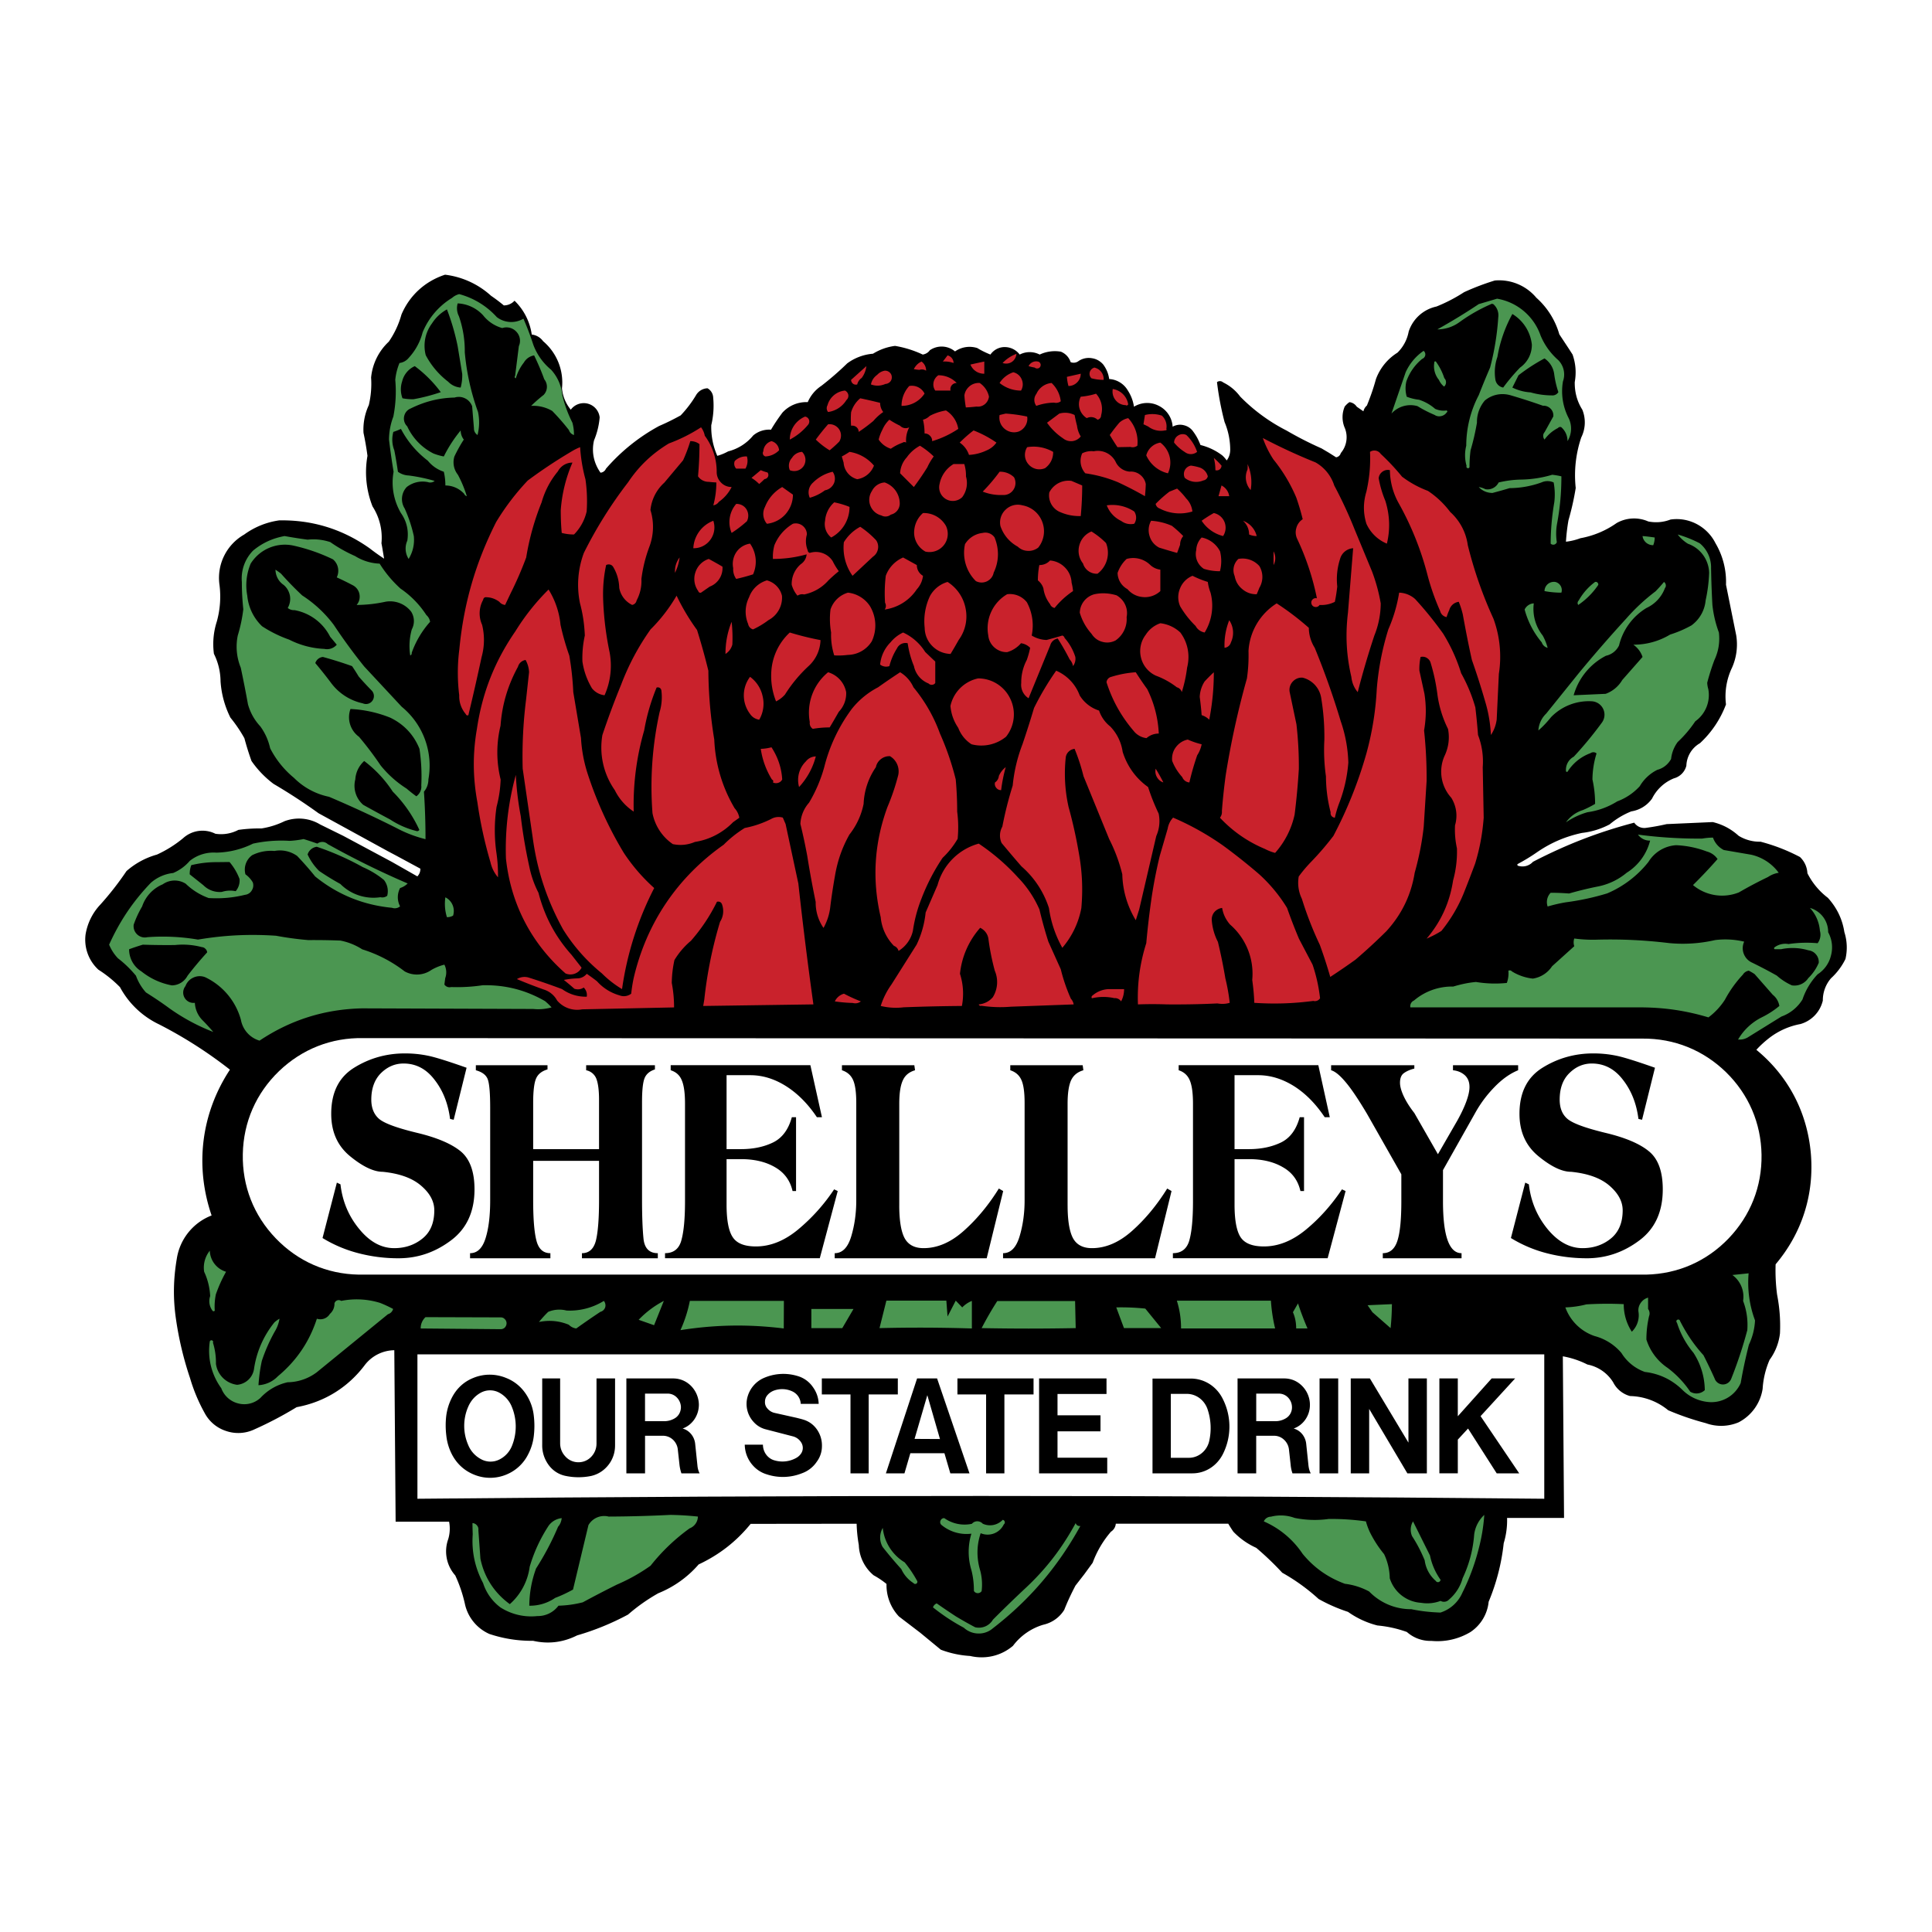 <svg xmlns="http://www.w3.org/2000/svg" width="2500" height="2500" viewBox="0 0 192.756 192.756"><g fill-rule="evenodd" clip-rule="evenodd"><path fill="#fff" d="M0 0h192.756v192.756H0V0z"/><path d="M22.94 106.721a43.703 43.703 0 0 0-7.065-4.518 8.639 8.639 0 0 1-3.904-3.713 12.038 12.038 0 0 0-2.151-1.742 4.064 4.064 0 0 1-1.285-3.496 5.655 5.655 0 0 1 1.49-3.016 30.2 30.2 0 0 0 2.595-3.328 7.725 7.725 0 0 1 3.04-1.646 11.73 11.73 0 0 0 2.607-1.634 2.869 2.869 0 0 1 3.22-.445 3.703 3.703 0 0 0 2.295-.384 15.019 15.019 0 0 1 2.307-.145 8.08 8.08 0 0 0 2.295-.721 4.082 4.082 0 0 1 3.557.324l2.319 1.142 4.842 2.595 2.536 1.442c.204-.204.312-.48.3-.77l-2.427-1.31-.817-.433-6.909-3.784a57.199 57.199 0 0 0-4.494-2.932 9.924 9.924 0 0 1-2.199-2.283 29.297 29.297 0 0 1-.709-2.271 14.061 14.061 0 0 0-1.394-2.055 9.485 9.485 0 0 1-.985-3.617 6.271 6.271 0 0 0-.661-2.751 7.316 7.316 0 0 1 .289-3.22 9.254 9.254 0 0 0 .264-3.676 4.972 4.972 0 0 1 2.463-4.999 7.761 7.761 0 0 1 3.497-1.417c3.304-.06 6.332.877 9.023 2.787.48.373.937.697 1.442 1.033l-.192-1.153-.072-.384a5.743 5.743 0 0 0-.889-3.676 9.281 9.281 0 0 1-.505-5.047 29.462 29.462 0 0 0-.396-2.294 5.766 5.766 0 0 1 .529-2.764 9.22 9.22 0 0 0 .229-2.751 5.619 5.619 0 0 1 1.766-3.581 8.971 8.971 0 0 0 1.262-2.704c.816-1.922 2.367-3.328 4.349-3.977a8.3 8.3 0 0 1 4.59 2.103c.457.312.853.612 1.274.961.408 0 .793-.168 1.069-.469a5.838 5.838 0 0 1 1.718 3.376 1.61 1.61 0 0 1 1.13.661 5.397 5.397 0 0 1 1.886 4.698c.072.805.373 1.514.877 2.139a1.61 1.61 0 0 1 1.706-.601 1.59 1.59 0 0 1 1.177 1.37 7.572 7.572 0 0 1-.564 2.295c-.264 1.141-.024 2.271.649 3.22a.648.648 0 0 0 .541-.396 18.977 18.977 0 0 1 5.306-4.264c.757-.324 1.43-.661 2.151-1.058a11.364 11.364 0 0 0 1.562-2.066 1.379 1.379 0 0 1 1.117-.637c.349.204.553.553.565.949a8.342 8.342 0 0 1-.192 2.728 7.077 7.077 0 0 0 .601 3.063 4.999 4.999 0 0 0 1.081-.444 4.731 4.731 0 0 0 2.499-1.586 2.454 2.454 0 0 1 1.778-.577c.36-.612.721-1.141 1.142-1.706a3.226 3.226 0 0 1 2.523-1.045c.3-.685.757-1.226 1.37-1.634a30.172 30.172 0 0 0 2.571-2.235 4.995 4.995 0 0 1 2.571-.961 5.48 5.48 0 0 1 2.199-.781 10.57 10.57 0 0 1 2.763.865c.289-.048.541-.192.709-.433a2.077 2.077 0 0 1 2.512.12 2.527 2.527 0 0 1 2.223-.336c.432.264.84.457 1.309.649.35-.505.926-.781 1.527-.745a1.868 1.868 0 0 1 1.393.745 2.167 2.167 0 0 1 1.994 0 3.57 3.57 0 0 1 2.115-.288c.469.192.816.564.973 1.045a.812.812 0 0 0 .805-.12 1.82 1.82 0 0 1 1.299-.276c.457.061.854.288 1.152.637.324.445.518.913.59 1.442a2.306 2.306 0 0 1 1.838 1.105c.336.517.541 1.045.637 1.658a2.513 2.513 0 0 1 2.486-.084 2.503 2.503 0 0 1 1.371 2.079 1.49 1.49 0 0 1 1.129-.145c.396.096.721.325.938.649.312.42.529.841.709 1.322a5.943 5.943 0 0 1 2.186 1.045c.17.156.301.312.434.493.24-.325.348-.685.348-1.082a7.21 7.21 0 0 0-.564-2.751 29.825 29.825 0 0 1-.756-3.977.472.472 0 0 1 .611.024c.686.336 1.25.805 1.707 1.418a17.79 17.79 0 0 0 4.625 3.388 35.24 35.24 0 0 0 3.484 1.778l.734.433.721.457a.565.565 0 0 0 .469-.421 2.44 2.44 0 0 0 .408-2.487 2.705 2.705 0 0 1-.012-2.162c.143-.168.287-.312.469-.433.299.036.564.204.732.457l.66.457a1.1 1.1 0 0 1 .35-.577c.359-.889.648-1.707.9-2.631a5.237 5.237 0 0 1 2.15-2.644 3.957 3.957 0 0 0 1.117-2.103 3.738 3.738 0 0 1 2.775-2.499 16.047 16.047 0 0 0 2.752-1.43 24.723 24.723 0 0 1 3.064-1.166 4.842 4.842 0 0 1 4.145 1.718 7.712 7.712 0 0 1 2.295 3.652l.998 1.514.324.505c.312.901.385 1.802.215 2.751-.012.998.229 1.91.758 2.751a3.366 3.366 0 0 1-.107 2.764 11.785 11.785 0 0 0-.553 5.046 27.26 27.26 0 0 1-.723 3.22 19.002 19.002 0 0 0-.252 2.139 5.99 5.99 0 0 0 1.441-.348 9.07 9.07 0 0 0 3.617-1.514 3.527 3.527 0 0 1 3.16-.156c.758.144 1.49.084 2.211-.192 1.838-.276 3.664.696 4.494 2.367a7.578 7.578 0 0 1 1.045 4.133l1.021 5.059a5.71 5.71 0 0 1-.42 3.22 6.634 6.634 0 0 0-.602 3.665 10.087 10.087 0 0 1-2.596 3.869 2.698 2.698 0 0 0-1.357 2.247 1.75 1.75 0 0 1-1.25 1.262 4.195 4.195 0 0 0-2.174 2.018 3.118 3.118 0 0 1-2.066 1.274 7.914 7.914 0 0 0-2.164 1.298 7.737 7.737 0 0 1-2.764.853c-1.67.36-3.123.985-4.529 1.958-.625.433-1.225.793-1.898 1.153a.113.113 0 0 0 0 .12c.025.036.061.06.109.06a1.416 1.416 0 0 0 1.43-.409c3.316-1.718 6.5-2.956 10.104-3.905.254.36.65.553 1.082.529a21.512 21.512 0 0 0 2.15-.385l4.602-.204c.986.24 1.826.685 2.584 1.37a4.015 4.015 0 0 0 2.188.589c1.404.373 2.643.853 3.928 1.526.457.433.709.997.746 1.622a7.065 7.065 0 0 0 2.041 2.451c.891.985 1.443 2.114 1.646 3.424a5.06 5.06 0 0 1 .107 2.68 6.422 6.422 0 0 1-1.441 1.922 3.366 3.366 0 0 0-.816 2.223 3.2 3.2 0 0 1-2.234 2.344 7.27 7.27 0 0 0-3.148 1.418c-.457.359-.854.721-1.25 1.152 3.172 2.607 5.059 6.199 5.432 10.297.359 4.086-.854 7.955-3.51 11.102a18.365 18.365 0 0 0 .145 3.016c.254 1.322.35 2.549.289 3.881a5.533 5.533 0 0 1-1.033 2.633 8.53 8.53 0 0 0-.697 2.895 4.542 4.542 0 0 1-2.391 3.34 4.475 4.475 0 0 1-3.279.084 26.957 26.957 0 0 1-3.75-1.285 6.17 6.17 0 0 0-3.809-1.418 2.66 2.66 0 0 1-1.682-1.369 3.89 3.89 0 0 0-2.572-1.777 8.8 8.8 0 0 0-2.451-.818l.121 16.125h-5.684a7.794 7.794 0 0 1-.336 2.523 20.918 20.918 0 0 1-1.502 5.838 4.11 4.11 0 0 1-1.826 3.029 6.405 6.405 0 0 1-3.893.877 3.505 3.505 0 0 1-2.439-.889c-.984-.35-1.91-.553-2.943-.65a8.795 8.795 0 0 1-2.932-1.357 16.268 16.268 0 0 1-2.932-1.285 19.505 19.505 0 0 0-3.629-2.619 29.555 29.555 0 0 0-2.596-2.486 7.27 7.27 0 0 1-2.283-1.611c-.18-.264-.336-.504-.504-.793h-11.223a1.036 1.036 0 0 1-.48.793 9.995 9.995 0 0 0-1.826 3.1l-.842 1.154-.877 1.129c-.42.805-.781 1.562-1.117 2.416a3.3 3.3 0 0 1-2.102 1.488 5.868 5.868 0 0 0-3.016 2.104c-1.189 1.01-2.752 1.369-4.278 1.01a9.83 9.83 0 0 1-2.919-.625l-2.055-1.693-2.126-1.623a4.571 4.571 0 0 1-1.238-3.244 8.316 8.316 0 0 0-1.286-.865 4.116 4.116 0 0 1-1.478-3.027 13.899 13.899 0 0 1-.216-2.115l-10.573.012c-1.442 1.768-3.124 3.076-5.191 4.049a10.524 10.524 0 0 1-4.025 2.873 18.17 18.17 0 0 0-3.016 2.127 25.998 25.998 0 0 1-5.083 2.078c-1.381.697-2.872.889-4.385.541a13.209 13.209 0 0 1-4.374-.686 4.264 4.264 0 0 1-2.451-3.064 14.006 14.006 0 0 0-.949-2.775 3.607 3.607 0 0 1-.697-3.629 3.655 3.655 0 0 0 .084-1.729h-5.335l-.132-17.109a3.778 3.778 0 0 0-2.896 1.416c-1.694 2.283-4.062 3.75-6.849 4.266a37.1 37.1 0 0 1-4.229 2.223 3.751 3.751 0 0 1-2.799.156 3.707 3.707 0 0 1-2.151-1.801 17.025 17.025 0 0 1-1.454-3.473 33.24 33.24 0 0 1-1.406-5.9c-.3-2.055-.264-3.965.084-6.02a5.525 5.525 0 0 1 3.472-4.312c-1.693-4.947-1.044-10.185 1.828-14.546z"/><path d="M41.647 135.125v14.406c38.641-.373 73.773-.373 112.425 0v-14.406H41.647zM163.877 103.621l-127.637-.049c-3.184-.059-6.104 1.094-8.398 3.293-2.295 2.211-3.556 5.094-3.617 8.279-.06 3.184 1.082 6.115 3.292 8.41 2.211 2.295 5.083 3.557 8.267 3.615h128.453c3.16-.07 6.02-1.32 8.219-3.604 2.188-2.283 3.34-5.178 3.293-8.352-.049-3.158-1.287-6.031-3.545-8.242-2.272-2.207-5.167-3.373-8.327-3.35z" fill="#fff"/><path d="M54.731 58.817a22.466 22.466 0 0 0-3.304 4.157c-2.066 2.992-3.316 6.151-3.845 9.744-.433 2.499-.409 4.842.048 7.329a42.17 42.17 0 0 0 1.298 5.959c.132.577.373 1.07.757 1.526.012-.841-.036-1.61-.156-2.438a15.9 15.9 0 0 1 .012-4.59c.24-.913.373-1.778.409-2.727a11.266 11.266 0 0 1-.012-5.371c.156-2.115.721-4.013 1.742-5.888a.93.93 0 0 1 .757-.673c.216.384.324.781.348 1.213l-.3 2.751a45.4 45.4 0 0 0-.337 6.873l.998 6.873c.445 3.304 1.417 6.224 3.016 9.143a17.692 17.692 0 0 0 3.881 4.41 10.265 10.265 0 0 0 2.019 1.574A31.71 31.71 0 0 1 65.27 88.6a18.096 18.096 0 0 1-3.04-3.521 37.942 37.942 0 0 1-3.568-7.785 14.142 14.142 0 0 1-.697-3.665l-.769-4.578a28.712 28.712 0 0 0-.396-3.64 25.435 25.435 0 0 1-.877-3.076 8.16 8.16 0 0 0-1.192-3.518zm2.896 38.796a7.7 7.7 0 0 0-1.37.156c.36.289.697.564 1.045.877.312.109.661.072.937-.119.24.24.36.576.301.912a4.012 4.012 0 0 1-2.463-.756 64.756 64.756 0 0 0-3.268-1.131 1.446 1.446 0 0 0-1.237.133c.913.385 1.754.709 2.691 1.045a2.255 2.255 0 0 1 1.322 1.094 2.626 2.626 0 0 0 2.499.877l9.168-.191c0-.842-.072-1.611-.229-2.439.012-.793.096-1.514.264-2.283a7.67 7.67 0 0 1 1.646-1.923 17.702 17.702 0 0 0 2.596-3.893.416.416 0 0 1 .336.036c.096.06.168.168.192.288a1.954 1.954 0 0 1-.216 1.67 42.515 42.515 0 0 0-1.574 7.762l-.108.637 10.994-.156a408.583 408.583 0 0 1-1.502-12.063l-1.273-5.936c-.097-.217-.181-.421-.276-.637a1.491 1.491 0 0 0-1.178.144c-.853.421-1.682.709-2.619.89a11.394 11.394 0 0 0-2.103 1.67c-4.625 3.256-7.713 7.834-8.987 13.336-.108.518-.181.998-.24 1.527a1.2 1.2 0 0 1-1.166.168 4.744 4.744 0 0 1-2.247-1.406 20.15 20.15 0 0 0-1.021-.746 1.225 1.225 0 0 1-.914.457zm59.414-16.039a2.103 2.103 0 0 0-.539 1.093l-.793 2.727a47.673 47.673 0 0 0-.807 4.121 83.947 83.947 0 0 0-.539 4.59 17.765 17.765 0 0 0-.83 6.104 39.95 39.95 0 0 1 2.896 0c1.73.012 3.303-.012 5.033-.096.422.072.818.061 1.227-.061a18.717 18.717 0 0 0-.434-2.439 51.56 51.56 0 0 0-.744-3.64 5.637 5.637 0 0 1-.613-2.163 1.14 1.14 0 0 1 .264-.816c.205-.229.469-.373.77-.409.109.637.373 1.178.793 1.658a6.5 6.5 0 0 1 2.211 5.527c.107.781.18 1.502.205 2.283 2.018.133 3.881.072 5.887-.191a.604.604 0 0 0 .674-.266 15.941 15.941 0 0 0-.746-3.352l-1.357-2.583a55.013 55.013 0 0 1-1.189-3.076 15.21 15.21 0 0 0-2.812-3.388 58.977 58.977 0 0 0-3.52-2.799 27.485 27.485 0 0 0-5.037-2.824zm-19.393 2.594a5.872 5.872 0 0 0-4.108 4.134l-1.189 2.739a9.7 9.7 0 0 1-.901 3.208l-2.511 3.977a7.551 7.551 0 0 0-1.069 2.139c.769.18 1.502.229 2.295.133a187.24 187.24 0 0 1 5.803-.133 6.456 6.456 0 0 0-.192-3.209 8.187 8.187 0 0 1 2.018-4.589c.445.217.746.613.818 1.082.145 1.117.348 2.114.637 3.197a2.871 2.871 0 0 1-.193 2.643c-.359.42-.852.672-1.406.721a.199.199 0 0 0 .098.121.183.183 0 0 0 .156.012c.996.143 1.934.18 2.955.096l6.26-.229a1.09 1.09 0 0 0-.275-.564 17.255 17.255 0 0 1-1.01-2.943l-1.238-2.752a42.43 42.43 0 0 1-.889-3.208 10.743 10.743 0 0 0-2.15-3.208 21.302 21.302 0 0 0-3.909-3.367zm12.977 14.516a2.603 2.603 0 0 0-1.621.637.181.181 0 0 0-.096.131.161.161 0 0 0 .035.145 5.015 5.015 0 0 1 2.234-.012.721.721 0 0 1 .674.324c.205-.385.301-.793.301-1.225h-1.527zm-26.42.457a1.418 1.418 0 0 0-.913.768 14.62 14.62 0 0 0 1.79.156.888.888 0 0 0 .805-.156 15.593 15.593 0 0 1-1.682-.768zm17.205-63.838a3.72 3.72 0 0 0-1.381.913c.312.108.648.072.924-.108.266-.18.434-.481.457-.805zm-6.872.156l-.469.613c.385-.024.721.024 1.069.144a.784.784 0 0 0-.6-.757zm-2.596.613c-.349.156-.601.42-.769.757.192.036.373.06.564.072a.759.759 0 0 1 .661.084 1.102 1.102 0 0 0-.456-.913zm-5.503.457l-1.525 1.37c0 .156.072.289.192.385a.47.47 0 0 0 .42.072c.061-.264.217-.492.445-.648a2.41 2.41 0 0 0 .468-1.179zm10.381-.156c.229.565.77.925 1.383.913v-1.213a43.18 43.18 0 0 0-1.383.3zm-8.554.612a1.309 1.309 0 0 0-.745.409c-.336.24-.553.564-.625.961.48.181.973.156 1.442-.048a.71.71 0 0 0 .468-.216.64.64 0 0 0 .168-.48.616.616 0 0 0-.216-.457.673.673 0 0 0-.492-.169zm20.929-.312a.665.665 0 0 0-.469.457.612.612 0 0 0 .17.612c.408.108.791.156 1.213.156.023-.288-.061-.552-.229-.781s-.407-.372-.685-.444zm-8.097.469a2.57 2.57 0 0 0-1.369 1.069 3.368 3.368 0 0 0 2.139.757 1.2 1.2 0 0 0 .072-1.105 1.188 1.188 0 0 0-.842-.721zm5.347.456c.023.312.07.601.156.913.324 0 .623-.12.865-.36.227-.229.359-.528.359-.865l-1.38.312zm-12.833-.156c-.24.168-.409.409-.469.697-.06.3 0 .588.168.829h1.526a.603.603 0 0 1 .12-.529c.12-.145.3-.229.493-.229a2.517 2.517 0 0 0-1.838-.768zm11.306.769a1.827 1.827 0 0 0-1.514 1.082.995.995 0 0 0-.012 1.201 5.609 5.609 0 0 1 1.766-.324c.24.06.48.012.674-.132a2.96 2.96 0 0 0-.914-1.827zm-7.172 0a1.422 1.422 0 0 0-.998.312c-.289.24-.469.541-.529.913.024.42.072.793.144 1.213.373-.012.708-.048 1.07-.084.301.036.588-.048.828-.24.229-.192.373-.457.408-.757a2.194 2.194 0 0 0-.923-1.357zm-7.029.3a2.896 2.896 0 0 0-.769 1.982 2.71 2.71 0 0 0 2.295-1.225 1.412 1.412 0 0 0-1.526-.757zm-6.416.457a2.003 2.003 0 0 0-1.742 1.466.601.601 0 0 0 .06.673 2.559 2.559 0 0 0 1.826-1.19.568.568 0 0 0 .192-.516.588.588 0 0 0-.336-.433zm26.72-.156c-.072.396.025.793.277 1.105.252.325.613.493 1.021.505.035.036.084.036.131.024.049-.012.086-.048.109-.108a1.836 1.836 0 0 0-1.538-1.526zm-1.669.468a7.443 7.443 0 0 1-1.525.3 1.628 1.628 0 0 0-.119 1.189c.119.397.371.733.721.949a.928.928 0 0 1 1.068.156.42.42 0 0 0 .264-.156.441.441 0 0 0 .098-.288 2.267 2.267 0 0 0-.507-2.15zm-23.525.457a2.864 2.864 0 0 0-.913 1.394 8.4 8.4 0 0 0 0 1.346.657.657 0 0 1 .528.132.616.616 0 0 1 .229.48c.517-.336.973-.685 1.454-1.081.3-.349.612-.637.997-.901a1.478 1.478 0 0 1-.312-.914 53.85 53.85 0 0 0-1.983-.456zm8.554 1.214a5.356 5.356 0 0 0-1.622.541 1.452 1.452 0 0 1-.673.384c.108.457.156.889.156 1.37.204 0 .396.072.541.229a.69.69 0 0 1 .216.541 9.566 9.566 0 0 0 2.607-1.226 2.682 2.682 0 0 0-1.225-1.839zm11.307.312l-1.225.913a6.058 6.058 0 0 0 1.586 1.55c.264.216.576.312.924.288a1.27 1.27 0 0 0 .854-.469 2.65 2.65 0 0 1-.373-1.069 15.395 15.395 0 0 1-.24-1.07 2.11 2.11 0 0 0-1.526-.143zm-5.346 0l-.613.144a1.446 1.446 0 0 0 .492 1.37c.396.336.926.444 1.418.276.588-.24.949-.865.842-1.49a14.616 14.616 0 0 0-2.139-.3zm-20.018.3a2.478 2.478 0 0 0-1.526 2.295 5.858 5.858 0 0 0 1.802-1.454.516.516 0 0 0 .12-.504.497.497 0 0 0-.396-.337zm33.906-.156l-.145.925c.168.072.312.145.48.228a2.077 2.077 0 0 0 1.707.373c.035.012.084 0 .107-.036s.012-.072-.012-.108a1.462 1.462 0 0 0-.445-1.321 2.994 2.994 0 0 0-1.692-.061zm-1.669.312a1.844 1.844 0 0 0-.877.445c-.35.409-.648.793-.961 1.237.252.42.492.805.768 1.214l1.299-.024c.229.072.48.024.684-.12a3.453 3.453 0 0 0-.913-2.752zm-23.827.156a2.93 2.93 0 0 0-.685.974c-.168.324-.3.648-.384 1.009.3.444.708.745 1.213.914a4.86 4.86 0 0 1 1.165-.601.308.308 0 0 1 .361-.012 2.802 2.802 0 0 1 .312-1.526.766.766 0 0 1-.913-.156 8.515 8.515 0 0 1-1.069-.602zm-6.115.457a21.31 21.31 0 0 0-1.226 1.526c.433.421.865.757 1.382 1.07.348-.289.648-.553.961-.877a1.132 1.132 0 0 0-.012-1.213 1.152 1.152 0 0 0-1.105-.506zm-12.676.3a16.002 16.002 0 0 1-3.208 1.61c-1.67 1.009-2.992 2.259-4.073 3.881a42.72 42.72 0 0 0-4.41 7.041 9.088 9.088 0 0 0-.384 5.034c.288 1.081.432 2.091.48 3.208a10.412 10.412 0 0 0-.24 2.595c.144.973.457 1.826.949 2.667a1.86 1.86 0 0 0 1.261.697 7.261 7.261 0 0 0 .504-4.278 31.03 31.03 0 0 1-.636-5.046c-.06-1.262.024-2.427.288-3.665a.558.558 0 0 1 .396-.048c.132.036.241.12.312.24.384.649.577 1.334.601 2.091a2.355 2.355 0 0 0 1.286 1.694.549.549 0 0 0 .445-.444c.36-.685.517-1.394.48-2.151.144-1.129.396-2.138.793-3.208a5.638 5.638 0 0 0 .108-3.665 4.254 4.254 0 0 1 1.382-2.727l1.875-2.235c.289-.637.517-1.238.721-1.911.336 0 .649.096.914.301 0 1.105-.048 2.103-.145 3.208.24.36.661.564 1.094.553.252.036.48.048.733.06 0 .793-.096 1.514-.301 2.283a.807.807 0 0 0 .553-.349 3.97 3.97 0 0 0 1.274-1.478 1.45 1.45 0 0 1-1.069-.457 1.467 1.467 0 0 1-.421-1.069 6.049 6.049 0 0 0-1.189-3.592 1.998 1.998 0 0 0-.373-.84zm27.19.313c-.505.385-.938.77-1.382 1.214a2.4 2.4 0 0 1 .925 1.226 4.664 4.664 0 0 0 1.753-.445 2.26 2.26 0 0 0 .986-.781 10.884 10.884 0 0 0-2.282-1.214zm21.23.456a.823.823 0 0 0-.816.048.837.837 0 0 0-.408.709c.312.384.66.685 1.08.949a.976.976 0 0 0 1.215-.024 4.146 4.146 0 0 0-1.071-1.682zm7.629.301a9.822 9.822 0 0 0 1.059 2.139 15.717 15.717 0 0 1 2.283 3.809c.252.733.455 1.406.637 2.151a1.487 1.487 0 0 0-.637.889c-.109.373-.072.745.096 1.094a25.802 25.802 0 0 1 1.959 5.911.42.42 0 0 0-.445.132c-.121.12-.145.3-.084.457s.203.264.373.276a.432.432 0 0 0 .42-.204 2.935 2.935 0 0 0 1.525-.312c.109-.517.18-.997.24-1.526a6.604 6.604 0 0 1 .277-2.739 1.448 1.448 0 0 1 1.309-1.082l-.516 6.416c-.266 2.211-.168 4.253.336 6.416.061.577.264 1.081.637 1.526a83.84 83.84 0 0 1 1.658-5.647 8.69 8.69 0 0 0 .637-3.208 17.226 17.226 0 0 0-.877-3.208l-1.707-4.121a43.609 43.609 0 0 0-2.055-4.434 4.06 4.06 0 0 0-1.873-2.307 56.596 56.596 0 0 1-5.252-2.428zm-49.021.312a1.114 1.114 0 0 0-.816 1.021c-.061.096-.061.204-.024.3s.12.168.229.204c.528-.024.997-.24 1.369-.612a1.014 1.014 0 0 0-.758-.913zm38.797.145a1.723 1.723 0 0 0-1.404 1.273 3.153 3.153 0 0 0 2.162 1.79 2.495 2.495 0 0 0-.758-3.063zm-57.889.456c-.24.096-.444.192-.661.312a49.66 49.66 0 0 0-4.565 3.016 24.364 24.364 0 0 0-3.148 4.133c-2.066 4.085-3.244 8.158-3.676 12.7a18.313 18.313 0 0 0-.012 4.59 2.727 2.727 0 0 0 .661 1.886c.012.048.048.096.096.108a.148.148 0 0 0 .156-.012c.48-1.982.889-3.797 1.322-5.803a6.318 6.318 0 0 0 .048-3.208 2.78 2.78 0 0 1 .108-2.499.28.28 0 0 1 .205-.252c.517-.012.985.144 1.406.457.144.18.349.288.577.312l.553-1.166a35.906 35.906 0 0 0 1.55-3.568 25.656 25.656 0 0 1 1.538-5.503 8.371 8.371 0 0 1 1.622-3.088c.288-.54.841-.877 1.454-.877a14.585 14.585 0 0 0-1.166 4.734c0 .781.024 1.502.097 2.283.408.108.805.156 1.225.156a4.818 4.818 0 0 0 1.262-2.295 15.09 15.09 0 0 0-.12-3.208 15.994 15.994 0 0 1-.532-3.208zm33.907-.144c-.528.288-.961.66-1.31 1.153a2.524 2.524 0 0 0-.672 1.598l1.37 1.37c.493-.661.913-1.273 1.346-1.97.18-.396.384-.733.637-1.082a7.844 7.844 0 0 0-1.371-1.069zm10.694.144a1.425 1.425 0 0 0 .131 1.706 1.425 1.425 0 0 0 1.658.385c.529-.385.816-.973.805-1.622a3.907 3.907 0 0 0-2.594-.469zm5.491.613a1.843 1.843 0 0 0 .312 1.994c1.152.168 2.174.445 3.256.889.949.445 1.791.877 2.691 1.394.047-.421.072-.793.084-1.214a1.502 1.502 0 0 0-.564-.925 1.474 1.474 0 0 0-1.045-.312 1.69 1.69 0 0 1-1.406-.997 1.992 1.992 0 0 0-2.176-1.033 2.013 2.013 0 0 0-1.152.204zm-27.948-.145c-.408.024-.781.24-.997.589a1.146 1.146 0 0 0-.228 1.237 1.134 1.134 0 0 0 1.381-.408 1.128 1.128 0 0 0-.156-1.418zm4.734 0a8.332 8.332 0 0 1-.769.457c.06.216.12.409.18.625a1.832 1.832 0 0 0 1.357 1.646 2.132 2.132 0 0 0 1.67-1.357 3.97 3.97 0 0 0-2.438-1.371zm-10.237.457a1.571 1.571 0 0 0-1.213.457.7.7 0 0 0 .144.757h.925c.205-.373.265-.793.144-1.214zm46.584.145c.107.42.156.805.156 1.225a.474.474 0 0 0 .42-.072.485.485 0 0 0 .191-.384 7.73 7.73 0 0 0-.767-.769zm-25.966.612a2.964 2.964 0 0 0-1.394 1.982 1.36 1.36 0 0 0 2.259 1.322 2.35 2.35 0 0 0 .372-2.066 3.869 3.869 0 0 0-.168-1.237l-1.069-.001zm23.682.157a.858.858 0 0 0-.613.456.875.875 0 0 0 0 .77 1.81 1.81 0 0 0 1.85.252.522.522 0 0 0 .445-.408 1.251 1.251 0 0 0-.926-.913 5.147 5.147 0 0 0-.756-.157zm5.647-.157c.025.192.012.36 0 .541a1.9 1.9 0 0 0 .312 2.055 4.479 4.479 0 0 0-.312-2.596zm-48.565.613l-.925.77c.288.18.528.372.769.612.192-.168.349-.312.529-.492a.428.428 0 0 0 .349-.241.41.41 0 0 0-.048-.42 4.494 4.494 0 0 1-.674-.229zm7.173.156a4.069 4.069 0 0 0-1.97 1.094c-.42.373-.553.985-.312 1.502a4.553 4.553 0 0 0 1.514-.745c.409-.072.733-.336.901-.709a1.18 1.18 0 0 0-.133-1.142zm16.654 0a17.806 17.806 0 0 1-1.682 1.982 4.859 4.859 0 0 0 1.982.337 1.17 1.17 0 0 0 1.092-.541 1.21 1.21 0 0 0 .049-1.226 1.967 1.967 0 0 0-1.441-.552zm7.171.913a2.14 2.14 0 0 0-2.211 1.153 1.801 1.801 0 0 0 .949 1.898c.697.324 1.406.48 2.188.457.096-1.045.145-1.995.145-3.052l-1.071-.456zm-18.634.156a1.519 1.519 0 0 0-1.274.854 1.592 1.592 0 0 0-.156 1.466c.192.492.589.841 1.106.973.3.168.672.132.937-.084a1.14 1.14 0 0 0 .889-1.081 2.24 2.24 0 0 0-1.502-2.128zm33.605.301l-.299 1.069h1.068a1.421 1.421 0 0 0-.769-1.069zm-43.83.156a3.913 3.913 0 0 0-1.718 1.983 1.512 1.512 0 0 0 .192 1.682 2.92 2.92 0 0 0 1.851-.949c.48-.553.745-1.226.745-1.958l-1.07-.758zm38.641.456c-.506.385-.938.77-1.383 1.226a.597.597 0 0 0 .396.457 4.303 4.303 0 0 0 3.27.3 2.184 2.184 0 0 0-.625-1.31 6.885 6.885 0 0 0-.902-.974l-.756.301zm-43.231 1.226a2.773 2.773 0 0 0-.457 2.896 11.856 11.856 0 0 0 1.525-1.166c.192-.373.181-.817-.036-1.178s-.611-.564-1.032-.552zm9.78-.156a2.717 2.717 0 0 0-.913 1.838 1.71 1.71 0 0 0 .613 1.67 3.44 3.44 0 0 0 1.826-3.052 8.363 8.363 0 0 0-1.526-.456zm18.781.3a1.744 1.744 0 0 0-1.67.42 1.75 1.75 0 0 0-.529 1.646 3.65 3.65 0 0 0 1.73 2.055c.275.264.611.408.996.42.385.024.746-.096 1.045-.324a2.6 2.6 0 0 0 .41-2.547 2.585 2.585 0 0 0-1.982-1.67zm8.41 0a2.817 2.817 0 0 0 1.43 1.55c.385.288.84.384 1.309.288a1.08 1.08 0 0 0 0-1.225 3.95 3.95 0 0 0-2.739-.613zm10.682.769c-.434.241-.805.48-1.215.77a3.609 3.609 0 0 0 2.139 1.525c.277-.42.324-.925.145-1.394a1.484 1.484 0 0 0-1.069-.901zm-29.018 0a2.555 2.555 0 0 0-.865 1.658c-.12.89.325 1.754 1.105 2.187a1.825 1.825 0 0 0 1.838-.637c.433-.54.517-1.285.216-1.922a2.536 2.536 0 0 0-2.294-1.286zm-20.918.77a3.09 3.09 0 0 0-1.995 2.739 2.034 2.034 0 0 0 1.707-.854 2.078 2.078 0 0 0 .288-1.885zm7.942.299a4.426 4.426 0 0 0-1.851 2.151c-.12.456-.168.889-.144 1.357 1.177 0 2.234-.144 3.364-.457a1.316 1.316 0 0 1-.589.985 2.585 2.585 0 0 0-.901 2.055c.121.409.301.757.577 1.082a.855.855 0 0 1 .661-.12 4.385 4.385 0 0 0 2.427-1.406c.348-.336.661-.613 1.033-.913a6.663 6.663 0 0 1-.613-1.01 1.993 1.993 0 0 0-2.282-.816c-.12-.036-.205-.132-.205-.252a2.402 2.402 0 0 1-.084-1.586c0-.348-.156-.661-.433-.877a1.1 1.1 0 0 0-.96-.193zm35.734-.299a1.924 1.924 0 0 0-.156 1.502c.145.517.48.925.961 1.177.613.192 1.178.36 1.789.529.109-.276.205-.541.301-.817 0-.324.109-.612.312-.865a11.293 11.293 0 0 0-1.129-1.021 6.08 6.08 0 0 0-2.078-.505zm9.166 0c.396.348.613.841.613 1.37.252.108.492.156.758.156a2.165 2.165 0 0 0-1.371-1.526zm-38.183.6a4.268 4.268 0 0 0-1.634 1.538 4.825 4.825 0 0 0 .865 3.352l2.042-1.91c.264-.18.433-.444.493-.757.06-.3 0-.613-.18-.877a9.004 9.004 0 0 0-1.586-1.346zm12.22.613a2.362 2.362 0 0 0-1.767 1.118 3.98 3.98 0 0 0 1.082 3.688c.348.18.744.192 1.105.023.348-.168.6-.48.672-.865.541-1.118.564-2.367.084-3.521a1.118 1.118 0 0 0-1.176-.443zm10.849-.144c-.613.252-1.047.757-1.215 1.394s-.035 1.285.373 1.802c.18.625.781 1.057 1.441 1.021a2.613 2.613 0 0 0 .854-3.063 7.835 7.835 0 0 0-1.453-1.154zm10.993.6a1.882 1.882 0 0 0-.539 1.25c-.17.721.131 1.466.756 1.875.541.168 1.045.24 1.609.24.17-.661.17-1.31.014-1.971a2.634 2.634 0 0 0-1.84-1.394zm-45.056.613a2 2 0 0 0-1.37.853 2.103 2.103 0 0 0-.312 1.586c-.024.385.072.757.3 1.081a19.35 19.35 0 0 0 1.682-.456 3.106 3.106 0 0 0-.3-3.064zm52.229.769v1.37a1.452 1.452 0 0 0 0-1.37zm-59.258.613a2.231 2.231 0 0 0-.457 1.526c.24-.493.385-.985.457-1.526zm44.6.144c-.42.396-.709.853-.902 1.394.014.685.385 1.298.986 1.622.408.48.961.757 1.598.793a2.245 2.245 0 0 0 1.682-.601v-2.139a1.781 1.781 0 0 1-1.008-.469 2.435 2.435 0 0 0-2.356-.6zm-22.3-.144a3.19 3.19 0 0 0-1.73 1.826 14.428 14.428 0 0 0-.072 2.692.62.62 0 0 1-.036.673 4.597 4.597 0 0 0 3.196-2.006c.349-.385.565-.841.625-1.358a1.217 1.217 0 0 1-.613-1.069l-1.37-.758zm-19.393.144a2.07 2.07 0 0 0-1.333 1.346 2.056 2.056 0 0 0 .289 1.862c.012.06.048.108.108.144a.203.203 0 0 0 .168.012l.865-.601a1.975 1.975 0 0 0 1.273-1.994 38.417 38.417 0 0 0-1.37-.769zm34.051.156c-.275.3-.648.457-1.068.457a8.117 8.117 0 0 0-.145 1.526c.264.216.457.48.553.805.084.589.301 1.094.66 1.562a.598.598 0 0 0 .457.384 8.137 8.137 0 0 1 1.838-1.682 4.92 4.92 0 0 0-.145-.841 2.267 2.267 0 0 0-.66-1.514 2.31 2.31 0 0 0-1.49-.697zm18.793-.156a1.516 1.516 0 0 0-.373 1.706c.096.528.348.973.77 1.31.408.349.9.517 1.43.505.096-.216.18-.421.264-.637a2.112 2.112 0 0 0 0-2.175 2.243 2.243 0 0 0-2.091-.709zm-4.578 1.682a2.243 2.243 0 0 0-1.25 1.274 2.235 2.235 0 0 0 .023 1.778 9.316 9.316 0 0 0 1.539 1.958c.18.349.516.577.9.648a5.113 5.113 0 0 0 .59-3.965 4.718 4.718 0 0 1-.277-1.081 9.692 9.692 0 0 1-1.525-.612zm-42.462.457a2.7 2.7 0 0 0-1.778 1.682 3.181 3.181 0 0 0-.096 2.667c.048.264.24.48.493.541a8.338 8.338 0 0 0 1.538-.925 2.535 2.535 0 0 0 1.346-2.427 2.082 2.082 0 0 0-1.503-1.538zm18.023.156a2.925 2.925 0 0 0-1.754 1.405 5.907 5.907 0 0 0-.529 3.172c.012.697.276 1.333.769 1.826s1.118.757 1.814.781c.289-.48.541-.913.817-1.405a3.966 3.966 0 0 0 .685-3.124 4.025 4.025 0 0 0-1.802-2.655zm-9.937 1.069a2.595 2.595 0 0 0-1.742 1.682 7.733 7.733 0 0 0 .06 2.294 6.692 6.692 0 0 0 .312 2.283c.469.024.89.012 1.358-.048a2.868 2.868 0 0 0 2.391-1.358 3.735 3.735 0 0 0-.192-3.521 3.024 3.024 0 0 0-2.187-1.332zm15.883.157a3.935 3.935 0 0 0-1.885 4.109c.047.48.264.889.611 1.201.361.312.793.48 1.273.468a2.88 2.88 0 0 0 1.383-.889c.348.048.66.204.912.457a8.53 8.53 0 0 1-.336 1.213 4.767 4.767 0 0 0-.553 2.295 1.582 1.582 0 0 0 .732 1.526l2.164-5.287a.93.93 0 0 1 .744-.673c.445.697.816 1.346 1.189 2.079.18.192.289.42.336.673a1.2 1.2 0 0 0 .229-.925 5.28 5.28 0 0 0-1.068-1.886.332.332 0 0 0-.229-.24c-.541.168-1.033.3-1.574.444a3.047 3.047 0 0 1-1.479-.444 4.884 4.884 0 0 0-.48-3.316 2.147 2.147 0 0 0-1.969-.805zm-32.981.144a16.131 16.131 0 0 1-2.595 3.364 24.456 24.456 0 0 0-2.932 5.502 81.594 81.594 0 0 0-1.875 5.035 7.399 7.399 0 0 0 1.238 5.503 5.4 5.4 0 0 0 1.886 2.139 26.687 26.687 0 0 1 1.045-8.098 20.25 20.25 0 0 1 1.238-4.277.384.384 0 0 1 .324.036.386.386 0 0 1 .156.276 5.177 5.177 0 0 1-.18 2.139 34.623 34.623 0 0 0-.709 10.081 4.862 4.862 0 0 0 2.03 3.088c.757.156 1.49.084 2.199-.216a6.76 6.76 0 0 0 3.809-1.971l.625-.444a1.913 1.913 0 0 0-.468-.949 14.647 14.647 0 0 1-2.031-6.849 44.035 44.035 0 0 1-.589-6.873 67.068 67.068 0 0 0-1.129-4.061 21.67 21.67 0 0 1-2.042-3.425zm41.692-.144a1.965 1.965 0 0 0-1.465 1.85c.24.793.613 1.466 1.166 2.09.252.397.611.685 1.068.805.457.132.914.084 1.334-.132a2.582 2.582 0 0 0 1.105-2.331c.18-.865-.24-1.742-1.01-2.175-.731-.216-1.452-.264-2.198-.107zm18.18.913a6.033 6.033 0 0 0-2.812 4.734c.025.949-.023 1.814-.156 2.751a84.667 84.667 0 0 0-2.113 9.624 60.11 60.11 0 0 0-.385 3.604.932.932 0 0 1-.193.673 12.936 12.936 0 0 0 4.482 3.112c.324.168.648.3 1.021.397a8.413 8.413 0 0 0 1.945-3.821 71.32 71.32 0 0 0 .422-4.554 36.865 36.865 0 0 0-.24-4.458l-.674-3.208a1.203 1.203 0 0 1 .301-1.045c.252-.276.613-.433.998-.396a2.482 2.482 0 0 1 1.85 2.055c.229 1.406.324 2.703.312 4.121a18.712 18.712 0 0 0 .156 3.665c.012 1.25.156 2.379.469 3.593a.496.496 0 0 0 .084.36.521.521 0 0 0 .336.18c.109-.48.229-.901.396-1.357a14.4 14.4 0 0 0 .949-4.146 13.75 13.75 0 0 0-.756-4.121 79.298 79.298 0 0 0-2.596-7.329 3.804 3.804 0 0 1-.59-1.995 27.352 27.352 0 0 0-3.206-2.439zm-4.734 1.682a6.735 6.735 0 0 0-.469 2.751.735.735 0 0 0 .637-.541 2.235 2.235 0 0 0-.168-2.21zm-49.646.156a8.367 8.367 0 0 0-.613 3.208c.349-.228.577-.54.685-.937.036-.781.012-1.502-.072-2.271zm42.773.144a2.802 2.802 0 0 0-1.453 1.142 2.686 2.686 0 0 0-.48 2.283 2.683 2.683 0 0 0 1.479 1.802 7.868 7.868 0 0 1 2.102 1.165c.24.061.42.241.492.481.254-.817.422-1.586.529-2.439.312-1.226.084-2.487-.674-3.509a3.502 3.502 0 0 0-1.995-.925zm-36.97.925a5.774 5.774 0 0 0-1.838 3.809 6.84 6.84 0 0 0 .469 3.064c.348-.18.637-.396.889-.685a14.09 14.09 0 0 1 2.391-2.872 3.653 3.653 0 0 0 1.154-2.559 29.175 29.175 0 0 1-3.065-.757zm11.306 0a3.533 3.533 0 0 0-1.25.974 3.633 3.633 0 0 0-1.045 2.223.98.98 0 0 0 .925.156 6.063 6.063 0 0 1 .757-1.767.938.938 0 0 1 1.069-.516 9.43 9.43 0 0 0 .625 2.283 2.364 2.364 0 0 0 1.454 1.73.428.428 0 0 0 .349.132.394.394 0 0 0 .324-.18v-2.139a74.778 74.778 0 0 1-1.009-.961 5.124 5.124 0 0 0-2.199-1.935zm15.271 3.809a28.442 28.442 0 0 0-2.211 3.725 95.443 95.443 0 0 1-1.152 3.617 15.586 15.586 0 0 0-.975 4.121 36.757 36.757 0 0 0-1.033 4.097 1.79 1.79 0 0 0-.072 1.634c.674.805 1.287 1.538 1.982 2.331a9.248 9.248 0 0 1 2.74 4.157c.205 1.43.637 2.704 1.334 3.965a8.484 8.484 0 0 0 1.898-3.965c.168-1.898.084-3.64-.252-5.502a46.402 46.402 0 0 0-1.021-4.578 15.194 15.194 0 0 1-.277-4.998.996.996 0 0 1 .877-.805c.373.913.65 1.766.889 2.728l2.561 6.271a16.206 16.206 0 0 1 1.309 3.521 9.207 9.207 0 0 0 1.346 4.577l.338-1.069 1.705-7.329a3.666 3.666 0 0 0 .24-2.234c-.42-.89-.756-1.719-1.057-2.656-1.227-.877-2.078-2.066-2.535-3.508a4.598 4.598 0 0 0-1.238-2.535 3.377 3.377 0 0 1-1.117-1.586 3.513 3.513 0 0 1-1.934-1.514 4.307 4.307 0 0 0-2.345-2.465zm-22.756.156a5.207 5.207 0 0 0-1.826 4.974.678.678 0 0 0 .3.673 9.856 9.856 0 0 1 1.683-.144c.324-.529.601-1.021.913-1.562a2.632 2.632 0 0 0 .733-1.958 2.576 2.576 0 0 0-1.803-1.983zm7.185 0a70.85 70.85 0 0 0-2.199 1.501 8.166 8.166 0 0 0-2.607 2.139 16.412 16.412 0 0 0-2.764 5.828 14.456 14.456 0 0 1-1.514 3.544 3.43 3.43 0 0 0-.865 2.115c.265 1.093.48 2.091.685 3.196.252 1.586.516 3.016.841 4.59a4.426 4.426 0 0 0 .781 2.596 5.631 5.631 0 0 0 .661-1.983c.132-1.105.288-2.115.48-3.208.252-1.49.709-2.812 1.442-4.122a7.233 7.233 0 0 0 1.418-3.064 6.949 6.949 0 0 1 1.226-3.664c.06-.325.24-.602.504-.805.265-.205.564-.301.901-.289.648.385.973 1.129.829 1.862a21.924 21.924 0 0 1-1.082 3.208c-1.322 3.604-1.55 7.257-.673 10.994a4.695 4.695 0 0 0 1.322 2.86.718.718 0 0 1 .457.504 3.153 3.153 0 0 0 1.43-1.995c.168-1.129.433-2.139.853-3.208a20.186 20.186 0 0 1 2.115-4.085 8.454 8.454 0 0 0 1.501-1.898c.084-.925.072-1.79-.048-2.715a35.66 35.66 0 0 0-.144-3.208 27.485 27.485 0 0 0-1.574-4.578 15.465 15.465 0 0 0-2.644-4.614 3.305 3.305 0 0 0-1.332-1.501zm-14.971.457a3.065 3.065 0 0 0 0 3.701c.216.324.541.517.913.577a3.153 3.153 0 0 0 .349-2.307 3.24 3.24 0 0 0-1.262-1.971zm22.757.156a3.586 3.586 0 0 0-2.764 2.751c.072.805.325 1.514.781 2.187a3.343 3.343 0 0 0 1.321 1.634 3.88 3.88 0 0 0 3.449-.757 3.578 3.578 0 0 0 .42-3.785 3.544 3.544 0 0 0-3.207-2.03zm13.289-.156a.613.613 0 0 0-.482.541c.59 1.838 1.467 3.4 2.717 4.866a1.92 1.92 0 0 0 1.273.708c.348-.3.77-.456 1.225-.456a11.127 11.127 0 0 0-1.152-4.434 32.067 32.067 0 0 1-1.143-1.682c-.852.06-1.622.205-2.438.457zm9.31.456a3.09 3.09 0 0 0-.492 1.55c.084.625.145 1.189.191 1.814.289.096.541.24.758.457.312-1.61.457-3.1.457-4.734a17.11 17.11 0 0 0-.914.913zm-1.681 5.804c-.48.096-.889.36-1.189.757s-.42.865-.373 1.37c.24.613.564 1.13 1.01 1.623.119.3.385.504.709.528.217-.949.469-1.802.781-2.715a3.07 3.07 0 0 0 .443-1.093 7.967 7.967 0 0 1-1.381-.47zm-41.537.769a4.6 4.6 0 0 1-1.069.156 7.991 7.991 0 0 0 1.117 3.064c.061.024.097.06.121.12.012.06.012.12-.024.168a.676.676 0 0 0 .529.036.644.644 0 0 0 .396-.336c-.072-1.178-.433-2.223-1.07-3.208zm4.422.913c-.385.012-.745.18-.985.493-.685.673-.938 1.634-.685 2.559a7.124 7.124 0 0 0 1.67-3.052zm18.949 1.07c-.312.24-.529.528-.686.877a.873.873 0 0 1-.385.648.59.59 0 0 0 .121.529c.119.156.287.24.492.24.096-.793.241-1.514.458-2.294zm14.957.155c-.059.289-.023.577.121.829.145.264.373.457.648.541-.24-.481-.48-.913-.769-1.37zm-57.276 19.85l-.997-1.274c-1.622-1.814-2.691-3.833-3.304-6.2a10.013 10.013 0 0 1-.913-2.607 51.552 51.552 0 0 1-.853-5.034 29.864 29.864 0 0 1-.493-4.121 27.88 27.88 0 0 0-.985 8.339c.48 4.518 2.523 8.47 5.948 11.474.3.121.613.133.913.023.3-.108.54-.313.684-.6zm45.526-60.473a.833.833 0 0 0-.926.457c.205.06.396.108.613.145a.348.348 0 0 0 .301.084.332.332 0 0 0 .252-.18c.049-.108.061-.216 0-.325a.312.312 0 0 0-.24-.181zm33.137 9.011c.061 1.37-.059 2.62-.359 3.965-.324 1.07-.336 2.139 0 3.208a3.87 3.87 0 0 0 2.043 1.983c.348-1.442.287-2.86-.156-4.277a10.502 10.502 0 0 1-.662-2.247c.025-.276.168-.504.385-.661s.48-.205.734-.145a6.907 6.907 0 0 0 .828 3.208 29.997 29.997 0 0 1 2.943 7.329 23.707 23.707 0 0 0 1.238 3.509.811.811 0 0 0 .648.613c.072-.24.156-.457.264-.697.121-.445.492-.769.949-.829.168.408.289.793.396 1.226.289 1.574.564 3.016.914 4.578a73.762 73.762 0 0 1 1.322 4.133c.336 1.117.516 2.187.576 3.352.312-.469.492-.961.576-1.526l.217-4.578a11.02 11.02 0 0 0-.541-5.503 41.415 41.415 0 0 1-2.559-7.33 5.43 5.43 0 0 0-1.756-3.316 9 9 0 0 0-2.223-2.103 10.206 10.206 0 0 1-2.582-1.418 22.482 22.482 0 0 0-2.127-2.271.769.769 0 0 0-1.068-.203zm2.908 14.046a14.982 14.982 0 0 1-1.08 3.665 27.214 27.214 0 0 0-1.154 5.959 29.882 29.882 0 0 1-1.033 6.416 42.372 42.372 0 0 1-3.293 8.23 28.826 28.826 0 0 1-2.174 2.535c-.48.493-.877.961-1.285 1.514a3.634 3.634 0 0 0 .312 2.223 34.809 34.809 0 0 0 1.789 4.59c.396 1.082.721 2.09 1.045 3.208a70.25 70.25 0 0 0 2.523-1.729 57.385 57.385 0 0 0 3.076-2.835c1.525-1.67 2.463-3.593 2.824-5.827.432-1.55.721-2.98.9-4.578l.289-4.578a44.269 44.269 0 0 0-.252-5.046c.215-1.25.229-2.415.035-3.665l-.504-2.307a5.722 5.722 0 0 1 .119-1.358.835.835 0 0 1 .59.072c.18.108.324.252.396.456.324 1.058.539 2.043.684 3.136a10.995 10.995 0 0 0 1.07 3.521c.18.949.047 1.874-.373 2.739a3.87 3.87 0 0 0 .697 4.122c.516.841.648 1.814.373 2.751a8.609 8.609 0 0 0 .191 2.295 10.736 10.736 0 0 1-.385 3.208c-.336 2.199-1.201 4.109-2.643 5.804.529-.229.996-.469 1.477-.77a14.857 14.857 0 0 0 2.188-3.665c.42-1.045.781-1.995 1.178-3.052.469-1.538.732-2.98.854-4.578l-.096-5.046a7.319 7.319 0 0 0-.469-3.208 67.326 67.326 0 0 0-.266-2.751 15.936 15.936 0 0 0-1.418-3.412 17.069 17.069 0 0 0-1.789-3.941 35.574 35.574 0 0 0-2.801-3.46 2.527 2.527 0 0 0-1.595-.638z" fill="#c9222c"/><path d="M20.933 124.779a2.264 2.264 0 0 0 1.622 2.104c-.42.744-.733 1.453-1.021 2.258-.108.553-.144 1.07-.108 1.623a.151.151 0 0 1-.12.061.144.144 0 0 1-.108-.061 1.58 1.58 0 0 1-.229-1.455 6.487 6.487 0 0 0-.601-2.426 2.702 2.702 0 0 1 .565-2.104zm13.109 5.012a.437.437 0 0 0-.673.252c.012.408-.156.781-.457 1.045a1.103 1.103 0 0 1-1.297.48c-.745 2.295-2.031 4.193-3.894 5.744a2.894 2.894 0 0 1-1.934.889c.06-.842.156-1.598.336-2.428a16.937 16.937 0 0 1 1.273-2.895c.252-.41.409-.83.493-1.311a2.886 2.886 0 0 0-.505.361 9.551 9.551 0 0 0-2.042 4.66 1.864 1.864 0 0 1-1.682 1.574 2.433 2.433 0 0 1-2.115-2.09 6.686 6.686 0 0 0-.3-2.115c.024-.035.024-.084.012-.131-.024-.049-.06-.072-.096-.098a.245.245 0 0 0-.132 0c-.048.025-.084.061-.096.109a6.322 6.322 0 0 0 1.142 4.662 2.424 2.424 0 0 0 1.706 1.525 2.374 2.374 0 0 0 2.211-.564 5.218 5.218 0 0 1 2.703-1.551 4.944 4.944 0 0 0 2.908-.996l7.101-5.793a.744.744 0 0 0 .517-.527 12.52 12.52 0 0 0-1.298-.602 7.89 7.89 0 0 0-3.881-.2zm26.205 0a6.462 6.462 0 0 1-3.725.961 2.894 2.894 0 0 0-1.827.131c-.336.324-.625.65-.925 1.01 1.021-.203 2.019-.121 2.98.277.205.203.457.336.745.371a79.761 79.761 0 0 1 2.403-1.658.685.685 0 0 0 .48-.443.699.699 0 0 0-.131-.649zm5.983 0a9.617 9.617 0 0 0-2.511 1.885l1.538.541.973-2.426zm2.595 0a13.14 13.14 0 0 1-.937 2.918c3.521-.553 6.788-.6 10.309-.168l.012-2.75h-9.384zm19.609-.025l-.685 2.74c3.172-.072 6.055-.061 9.215.035v-2.75a2.762 2.762 0 0 0-.961.648l-.649-.674-.817 1.586-.12-1.586h-5.983v.001zm11.066.037c-.576.9-1.07 1.754-1.562 2.703 3.221.061 6.164.061 9.385 0l-.061-2.703H99.5zm-18.551.793v1.91h3.087l1.118-1.91h-4.205zm30.422-.157l.768 2.066h3.713l-1.586-1.947a23.362 23.362 0 0 0-2.895-.119zm6.043-.673c.289.926.42 1.814.42 2.775h9.385a16.307 16.307 0 0 1-.42-2.775h-9.385zm11.582 1.154c.229.527.324 1.057.324 1.621h1.131a28.93 28.93 0 0 1-.949-2.498l-.506.877zm7.932 0l1.812 1.586c.086-.816.121-1.562.133-2.391l-2.428.107.483.698zm-94.476.492a1.498 1.498 0 0 0-.48 1.129l7.99.072a.578.578 0 0 0 .409-.168c.108-.121.168-.264.168-.42s-.06-.301-.168-.408a.536.536 0 0 0-.409-.182l-7.51-.023zm105.636 19.729a3.236 3.236 0 0 0-1.008 1.947 12.29 12.29 0 0 1-1.154 4.373 4.285 4.285 0 0 1-1.357 2.127.682.682 0 0 1-.842.133 3.726 3.726 0 0 1-1.945.191 3.495 3.495 0 0 1-3.125-2.451 5.84 5.84 0 0 0-.564-2.402 11.393 11.393 0 0 1-1.393-2.139 6.419 6.419 0 0 1-.422-1.131 24.17 24.17 0 0 0-3.725-.24 10.06 10.06 0 0 1-3.389-.107 3.98 3.98 0 0 0-2.365-.121.779.779 0 0 0-.709.469 8.912 8.912 0 0 1 3.869 3.232c1.141 1.395 2.533 2.367 4.217 2.992a6.827 6.827 0 0 1 2.426.77 5.794 5.794 0 0 0 4.207 1.766c.984.205 1.898.301 2.906.336a3.57 3.57 0 0 0 2.188-1.982 21.588 21.588 0 0 0 1.621-4.361c.3-1.143.48-2.213.564-3.402zm-81.21 0a132.92 132.92 0 0 1-6.151.168 1.811 1.811 0 0 0-2.019.854l-1.538 6.428c-.589.324-1.142.59-1.778.83a4.431 4.431 0 0 1-2.583.781c.012-1.299.229-2.488.673-3.713a27.713 27.713 0 0 0 2.199-4.17c.216-.24.324-.529.361-.854a1.855 1.855 0 0 0-1.298.746 15.34 15.34 0 0 0-1.898 4.107 6.01 6.01 0 0 1-1.982 3.727c-1.538-1.119-2.547-2.668-2.932-4.531l-.205-2.848a.58.58 0 0 0-.144-.48.633.633 0 0 0-.444-.229c0 .385.012.746.024 1.131-.12 1.73.228 3.328 1.033 4.854a4.904 4.904 0 0 0 1.73 2.428 5.697 5.697 0 0 0 3.688.865 2.559 2.559 0 0 0 2.103-1.033c.841-.025 1.61-.133 2.427-.338a111.47 111.47 0 0 1 3.4-1.766 18.132 18.132 0 0 0 3.364-1.887 19.449 19.449 0 0 1 3.893-3.725c.493-.191.817-.648.829-1.178a30.214 30.214 0 0 0-2.752-.167zm27.335.324a.376.376 0 0 0-.373.24.369.369 0 0 0 .084.434 3.92 3.92 0 0 0 2.992.877 6.232 6.232 0 0 0 0 3.629c.181.709.251 1.369.251 2.09a.459.459 0 0 0 .77.012 5.421 5.421 0 0 0-.145-2.066c-.371-1.25-.359-2.486.049-3.713a1.784 1.784 0 0 0 2.307-.877.251.251 0 0 0 .096-.264.244.244 0 0 0-.203-.193 1.745 1.745 0 0 1-1.994.385.74.74 0 0 0-.553-.24.702.702 0 0 0-.53.252 3.507 3.507 0 0 1-2.751-.566zm46.764.324a1.623 1.623 0 0 0-.098 1.467c.518.793.902 1.549 1.262 2.414a3.273 3.273 0 0 0 1.105 2.055.252.252 0 0 0 .277.121.271.271 0 0 0 .203-.229 6.407 6.407 0 0 1-1.057-2.428l-1.692-3.4zm-33.655.168c-1.371 2.523-2.992 4.627-5.096 6.572a134.393 134.393 0 0 0-3.16 3.064 1.621 1.621 0 0 1-1.777.758 38.178 38.178 0 0 1-1.935-1.094c-.661-.434-1.25-.83-1.898-1.285a.642.642 0 0 0-.373.396c.997.793 1.958 1.43 3.076 2.029a2.18 2.18 0 0 0 1.43.578 2.119 2.119 0 0 0 1.453-.506c3.689-2.848 6.5-6.152 8.748-10.225a.404.404 0 0 1-.289-.047.385.385 0 0 1-.179-.24zm-19.249.481a1.922 1.922 0 0 0-.024 1.887 40.448 40.448 0 0 0 1.875 2.223 3.232 3.232 0 0 0 1.213 1.395c.036.049.072.072.132.084s.108 0 .156-.023a.254.254 0 0 0 .096-.133c.012-.061.012-.107-.024-.156a12.085 12.085 0 0 0-1.237-1.838 4.57 4.57 0 0 1-2.187-3.439zm80.562-13.588a9.864 9.864 0 0 0-2.26-2.379 5.34 5.34 0 0 1-2.113-2.824c0-.805.084-1.537.264-2.33a.742.742 0 0 0-.096-.721v-1.131a1.303 1.303 0 0 0-.758.564 1.23 1.23 0 0 0-.191.914 2.28 2.28 0 0 1-.674 1.922 4.983 4.983 0 0 1-.805-2.75 34.824 34.824 0 0 0-3.725.023 9.673 9.673 0 0 1-2.102.301 4.717 4.717 0 0 0 2.918 2.859 5.251 5.251 0 0 1 2.68 1.693 4.526 4.526 0 0 0 2.332 1.887c1.43.168 2.68.758 3.725 1.766a4.218 4.218 0 0 0 2.643 1.238 3.19 3.19 0 0 0 3.197-1.898c.227-1.322.492-2.523.816-3.82a6.34 6.34 0 0 0 .613-2.428 10.778 10.778 0 0 1-.639-4.697l-1.621.168a2.677 2.677 0 0 1 1.07 2.584c.359.961.492 1.898.42 2.918a42.599 42.599 0 0 1-1.611 4.867.887.887 0 0 1-.852.553.89.89 0 0 1-.805-.613 52.562 52.562 0 0 0-1.105-2.307c-.963-1.057-1.695-2.15-2.344-3.424-.012-.061-.049-.109-.107-.121a.152.152 0 0 0-.156.012c-.061.025-.084.072-.098.133 0 .061.014.121.061.156a8.764 8.764 0 0 0 1.646 3.004 6.959 6.959 0 0 1 1.129 3.725 1.196 1.196 0 0 1-1.452.156zm11.943-48.266c.588.649.924 1.418.996 2.283.121.433.037.877-.229 1.237-.996-.084-1.91-.06-2.906.084a1.8 1.8 0 0 0-1.371.312c-.035.024-.07.06-.07.108 0 .036.035.084.07.096h.625a5.537 5.537 0 0 1 2.729.108c.301.036.576.18.768.421.193.228.289.528.266.83a4.635 4.635 0 0 1-1.045 1.525 1.643 1.643 0 0 1-1.635.721 5.855 5.855 0 0 1-1.502-.973 47.997 47.997 0 0 0-2.451-1.287 1.58 1.58 0 0 1-.842-.876 1.552 1.552 0 0 1 .037-1.225 8.162 8.162 0 0 0-2.908-.156 14.336 14.336 0 0 1-4.578.3c-2.51-.3-4.805-.409-7.328-.337a13.775 13.775 0 0 1-2.139-.12 1.205 1.205 0 0 0 0 .769l-2.211 1.995a2.8 2.8 0 0 1-1.922 1.236 4.986 4.986 0 0 1-2.092-.721.269.269 0 0 0-.156-.096.33.33 0 0 0-.191.025 2.85 2.85 0 0 1-.156 1.225 11.519 11.519 0 0 1-3.076-.096c-.793.072-1.502.229-2.271.457a5.837 5.837 0 0 0-3.916 1.393.617.617 0 0 0-.361.686h23.262c2.26.035 4.314.348 6.477.996a6.764 6.764 0 0 0 1.646-1.766 11.749 11.749 0 0 1 1.789-2.498.847.847 0 0 1 .59-.396c.203.107.396.215.588.348l1.803 2.055c.359.287.576.66.66 1.117a8.828 8.828 0 0 1-1.742 1.129 5.662 5.662 0 0 0-2.379 2.223c.336.025.648-.035.949-.203l3.377-2.092a4.079 4.079 0 0 0 2.102-1.705 6.74 6.74 0 0 1 1.514-2.512 3.078 3.078 0 0 0 1.334-1.898 3.108 3.108 0 0 0-.287-2.294 2.496 2.496 0 0 0-1.818-2.428zm-29.689-59.257a4.08 4.08 0 0 1 1.945 3.063c0 .925-.432 1.754-1.176 2.283a18.995 18.995 0 0 0-1.684 1.994.956.956 0 0 1-.781-.805 4.671 4.671 0 0 1 .205-2.259 13.591 13.591 0 0 1 1.491-4.276zm.613 6.115a18.417 18.417 0 0 1 2.594-1.682c.529.36.865.901.961 1.525a9.59 9.59 0 0 0 .422 1.839.696.696 0 0 1-.674.324 7.748 7.748 0 0 1-2.102-.3 4.778 4.778 0 0 1-1.814-.481l.613-1.225zm-2.139-7.642l-1.828.541a59.806 59.806 0 0 1-4.133 2.523 3.785 3.785 0 0 0 2.223-.733 16.461 16.461 0 0 1 3.088-1.766.248.248 0 0 1 .182-.048.265.265 0 0 1 .168.096c.324.324.48.769.42 1.237a26.408 26.408 0 0 1-.816 5.022 79.854 79.854 0 0 0-1.131 2.751 10.866 10.866 0 0 0-1.248 5.046 3.854 3.854 0 0 0 .035 2.019.15.15 0 0 0-.012.12.187.187 0 0 0 .096.096.208.208 0 0 0 .121 0 .164.164 0 0 0 .084-.096c0-.589.035-1.105.107-1.682.277-.938.469-1.791.637-2.751a3.322 3.322 0 0 1 .781-2.211c.732-.613 1.693-.793 2.607-.517 1.105.324 2.104.648 3.195 1.033a.984.984 0 0 1 .77.3.947.947 0 0 1 .264.769l-.865 1.562a.538.538 0 0 0-.143.373.61.61 0 0 0 .131.372 3.678 3.678 0 0 1 1.346-1.153.237.237 0 0 1 .156-.096c.061-.024.121-.012.182.024.396.36.611.841.611 1.382a2.384 2.384 0 0 0 .084-2.355 5.833 5.833 0 0 1-.539-3.604 2.041 2.041 0 0 0-.457-2.115 6.626 6.626 0 0 1-1.779-2.475 5.58 5.58 0 0 0-4.337-3.664zm-7.33 5.203a5.189 5.189 0 0 0-1.791 2.139l-1.416 4.122a2.56 2.56 0 0 1 2.594-.745 12.66 12.66 0 0 0 1.707.877c.191.132.42.168.648.12a.88.88 0 0 0 .564-.372c.037-.013.061-.061.061-.097-.012-.048-.037-.084-.072-.096-.396.06-.77 0-1.141-.156a4.541 4.541 0 0 0-1.611-.913 4.826 4.826 0 0 1-1.225-.301 2.992 2.992 0 0 1-.037-1.526 5.05 5.05 0 0 1 1.574-2.247.492.492 0 0 0 .312-.373.455.455 0 0 0-.167-.432zm1.526 2.895c.121.265.289.493.518.673a.558.558 0 0 0 .191-.42.556.556 0 0 0-.168-.42 5.933 5.933 0 0 0-.842-1.658c-.035-.024-.084-.024-.107-.012-.035.024-.061.061-.049.108a2.14 2.14 0 0 0 .457 1.729zm11.306 9.469a11.44 11.44 0 0 1-3.051.48c-.807.012-1.527.108-2.295.288-.242.493-.781.77-1.322.673a2.262 2.262 0 0 0-.662-.216c.361.385.842.589 1.371.589.588-.156 1.117-.3 1.705-.48a9.525 9.525 0 0 0 3.172-.565c.396-.18.83-.18 1.227 0 .119.673.145 1.298.061 1.983a24.943 24.943 0 0 0-.361 4.121c.096.096.229.12.348.096a.383.383 0 0 0 .266-.24 5.588 5.588 0 0 1 .023-1.839c.301-1.609.434-3.1.434-4.733a7.938 7.938 0 0 0-.916-.157zm12.52 5.959a3.78 3.78 0 0 0 1.021.925 3.16 3.16 0 0 1 2.115 2.896 15.275 15.275 0 0 1-.35 2.751 3.476 3.476 0 0 1-1.418 2.5c-.695.384-1.369.673-2.125.913a7.051 7.051 0 0 1-3.666 1.009c.434.312.746.721.914 1.226l-2.02 2.295a3.185 3.185 0 0 1-1.658 1.382l-3.195.144a6.397 6.397 0 0 1 3.221-3.941 1.883 1.883 0 0 0 1.309-1.033 6.013 6.013 0 0 1 2.74-3.737 3.544 3.544 0 0 0 1.838-1.982.39.39 0 0 0 .084-.325.416.416 0 0 0-.18-.288c-.277.336-.541.625-.842.937a19.656 19.656 0 0 0-2.932 2.728 138.178 138.178 0 0 0-4.781 5.503l-3.195 3.965a2.548 2.548 0 0 0-.781 1.682c.48-.408.863-.829 1.262-1.322a5.245 5.245 0 0 1 4.084-1.586 1.339 1.339 0 0 1 .973 2.151 37.489 37.489 0 0 1-2.787 3.376 1.491 1.491 0 0 0-.781 1.406c0 .036.012.084.049.096a.089.089 0 0 0 .107 0 4.555 4.555 0 0 1 2.283-1.85c.193-.132.445-.132.613.024a9.02 9.02 0 0 0-.408 2.595c.18.829.264 1.598.264 2.439-.408.24-.793.433-1.213.613a3.278 3.278 0 0 0-1.695 1.226 7.364 7.364 0 0 1 2.15-1.009 7.55 7.55 0 0 0 2.969-1.082 5.723 5.723 0 0 0 2.246-1.514 4.192 4.192 0 0 1 1.754-1.634c.59-.156 1.07-.54 1.371-1.081a3.46 3.46 0 0 1 .66-1.694 11.815 11.815 0 0 0 1.754-2.066 3.217 3.217 0 0 0 1.299-3.208 2.723 2.723 0 0 1-.109-.637 22.17 22.17 0 0 1 .721-2.271c.41-.877.553-1.778.445-2.74a11.427 11.427 0 0 1-.648-2.751 93.473 93.473 0 0 1-.133-3.665 3.11 3.11 0 0 0-1.129-2.487 11.91 11.91 0 0 0-2.2-.879zm-3.508.156c.035.265.156.48.359.661.205.168.445.252.709.252.096-.252.145-.492.145-.769-.408-.06-.793-.108-1.213-.144zm-8.711 4.578a.95.95 0 0 0-.746.216.937.937 0 0 0-.324.697 8.878 8.878 0 0 0 1.684.156.834.834 0 0 0-.614-1.069zm3.977 0a5.883 5.883 0 0 0-1.635 1.851c-.059.06-.096.132-.107.216s.012.156.061.229a7.494 7.494 0 0 0 1.994-1.995c.023-.084-.012-.168-.072-.24-.073-.061-.157-.085-.241-.061zm-6.116 2.139a1.069 1.069 0 0 0-.914.613 8.543 8.543 0 0 0 1.707 3.28.814.814 0 0 0 .588.541 5.366 5.366 0 0 0-.492-1.226 4.284 4.284 0 0 1-.889-3.208zm10.393 23.069c.277.384.732.613 1.213.601a5.333 5.333 0 0 1-2.342 3.208 6.422 6.422 0 0 1-3.004 1.394 36.47 36.47 0 0 0-2.74.673 23.523 23.523 0 0 0-1.838-.072c-.348.36-.469.889-.301 1.37a15.507 15.507 0 0 1 1.826-.421 25.198 25.198 0 0 0 4.121-.889 10.453 10.453 0 0 0 4.109-3.136 3.494 3.494 0 0 1 2.764-1.67 9.788 9.788 0 0 1 3.053.625c.443.12.816.373 1.08.757a50.086 50.086 0 0 1-2.451 2.596 4.528 4.528 0 0 0 4.578.732 42.353 42.353 0 0 1 2.908-1.538c.324-.216.672-.36 1.068-.42a4.678 4.678 0 0 0-2.75-1.803l-2.729-.469a2.185 2.185 0 0 1-1.08-1.237c-.373 0-.709.036-1.082.096a45.808 45.808 0 0 1-6.403-.397zM14.252 94.25a71.49 71.49 0 0 0 3.208.036 7.397 7.397 0 0 1 2.667.205c.132.012.265.06.361.168a.525.525 0 0 1 .18.36 35.114 35.114 0 0 0-1.958 2.332 1.791 1.791 0 0 1-1.562.961 6.85 6.85 0 0 1-3.04-1.395 2.578 2.578 0 0 1-1.226-2.21c.457-.169.89-.313 1.37-.457zm17.351-9.769a26.976 26.976 0 0 1 4.59 2.03 8.675 8.675 0 0 1 2.115 1.286 1.81 1.81 0 0 1 .324 1.574.79.79 0 0 1-.673.144 4.662 4.662 0 0 1-4.001-1.321 25.61 25.61 0 0 1-2.115-1.298 5.558 5.558 0 0 1-1.153-1.646c.131-.42.492-.709.913-.769zm-8.7 1.526c.433.517.757 1.058.998 1.694.036.445-.096.865-.385 1.213a2.698 2.698 0 0 0-1.381.072 2.304 2.304 0 0 1-1.851-.673l-1.358-1.081c0-.325.048-.613.157-.914a10.516 10.516 0 0 1 2.667-.3c.396-.011.757-.011 1.153-.011zm7.389-2.295a9.22 9.22 0 0 1-1.394.18 13.376 13.376 0 0 0-3.652.276 8.63 8.63 0 0 1-3.665.901 3.802 3.802 0 0 0-2.644.817 4.481 4.481 0 0 1-1.658 1.213 4.027 4.027 0 0 0-2.235.985c-1.779 1.851-3.1 3.821-4.157 6.164.216.517.493.949.877 1.357.685.529 1.25 1.083 1.802 1.743a5.02 5.02 0 0 0 .997 1.67c.817.516 1.562 1.01 2.343 1.586a19.982 19.982 0 0 0 4.374 2.355 22.06 22.06 0 0 0-1.009-1.105 2.645 2.645 0 0 1-.83-1.803 1.02 1.02 0 0 1-1.033-.518 1.037 1.037 0 0 1 .097-1.152c.144-.385.42-.686.805-.854.373-.168.793-.18 1.178-.023a6.662 6.662 0 0 1 3.544 4.229c.18.998.889 1.803 1.862 2.092 3.112-2.08 6.5-3.137 10.237-3.221l17.073.061a4.928 4.928 0 0 0 1.826-.156 6.19 6.19 0 0 0-.648-.625c-1.935-1.117-3.989-1.635-6.224-1.586a17.175 17.175 0 0 1-3.148.18.616.616 0 0 1-.673-.252l.084-.637a1.696 1.696 0 0 0-.084-1.346 5.02 5.02 0 0 0-1.298.529 2.517 2.517 0 0 1-2.667.143 13.395 13.395 0 0 0-4.229-2.198 6.19 6.19 0 0 0-2.187-.877 71.5 71.5 0 0 0-3.208-.048 32.173 32.173 0 0 1-3.208-.433c-2.68-.18-5.143-.06-7.786.384a20.891 20.891 0 0 0-5.046-.24c-.361.084-.733-.012-1.01-.264s-.408-.613-.36-.985a9.998 9.998 0 0 1 .841-1.814 3.658 3.658 0 0 1 2.055-2.211 2.07 2.07 0 0 1 2.295-.06 6.42 6.42 0 0 0 2.295 1.43c1.25.072 2.403-.024 3.628-.325a.885.885 0 0 0 .673-.444.922.922 0 0 0 .096-.793 2.606 2.606 0 0 0-.733-.805 1.78 1.78 0 0 1 .673-1.911 4.184 4.184 0 0 1 2.223-.42 2.94 2.94 0 0 1 2.271.504c.636.673 1.201 1.31 1.79 2.042 2.247 1.814 4.794 2.848 7.666 3.124a.816.816 0 0 0 .805-.145c-.3-.576-.3-1.237 0-1.826a1.88 1.88 0 0 0 .757-.456 84.642 84.642 0 0 1-7.978-3.929.795.795 0 0 0-.505-.216.84.84 0 0 0-.528.168 31.375 31.375 0 0 0-1.37-.455zM44.591 30.87a22.888 22.888 0 0 1 1.069 3.665l.457 2.776c.012.469-.036.901-.156 1.357a1.914 1.914 0 0 1-1.25-.589 8.033 8.033 0 0 1-2.235-2.643 3.738 3.738 0 0 1 .625-3.172 4.138 4.138 0 0 1 1.49-1.394zm-3.208 5.659a12.644 12.644 0 0 1 2.595 2.596c-.925.312-1.79.54-2.739.708-.373 0-.709-.024-1.082-.096a2.528 2.528 0 0 1-.036-1.682 2.245 2.245 0 0 1 1.262-1.526zm4.433-7.185a1.67 1.67 0 0 0-.709.373 7.238 7.238 0 0 0-2.944 3.448 5.896 5.896 0 0 1-1.381 2.535 1.416 1.416 0 0 1-.925.517 5.876 5.876 0 0 0-.421 1.682 12.938 12.938 0 0 1-.192 3.665 6.543 6.543 0 0 0-.433 2.295 72.16 72.16 0 0 0 .457 3.208 6.031 6.031 0 0 0 .733 4.121c.577.817.793 1.767.637 2.752a1.935 1.935 0 0 0 .132 1.826c.42-.697.601-1.466.517-2.283a13.897 13.897 0 0 0-.913-2.751 1.757 1.757 0 0 1 .204-2.139 2.574 2.574 0 0 1 2.115-.492.688.688 0 0 0 .673-.12 17.023 17.023 0 0 0-2.583-.541 1.953 1.953 0 0 1-1.082-.373 41.798 41.798 0 0 0-.36-2.138 2.91 2.91 0 0 1-.096-1.839c.264-.083.504-.18.757-.3a9.478 9.478 0 0 0 2.679 3.172c.433.529.961.889 1.598 1.105.108.457.156.901.156 1.37.721 0 1.382.3 1.875.829.048.12.144.204.264.24a11.842 11.842 0 0 0-.889-2.139 1.999 1.999 0 0 1-.349-1.827c.289-.601.577-1.129.938-1.682a1.498 1.498 0 0 1-.312-.913 13.358 13.358 0 0 0-1.682 2.595 5.447 5.447 0 0 1-1.045-.3 5.694 5.694 0 0 1-2.607-2.703 1.079 1.079 0 0 1-.312-.974c.072-.372.3-.661.649-.805 1.406-.697 2.823-1.058 4.385-1.094.36-.108.721-.084 1.058.084.324.156.564.433.697.781l.18 2.199a.759.759 0 0 0 .36.672 5.095 5.095 0 0 0 .048-2.294 23.541 23.541 0 0 1-1.322-5.96 10.483 10.483 0 0 0-.588-3.604 1.739 1.739 0 0 1-.12-1.273 3.666 3.666 0 0 1 2.535 1.189 3.698 3.698 0 0 0 1.911 1.273 1.337 1.337 0 0 1 1.417.373c.361.385.457.949.24 1.43l-.373 2.968c-.036.036-.048.084-.036.144.012.048.06.084.108.096a4.566 4.566 0 0 1 .805-1.574 1.447 1.447 0 0 1 1.021-.709c.385.805.709 1.55 1.009 2.379.18.228.276.504.264.792-.012.289-.12.553-.324.77-.444.348-.841.696-1.25 1.093a3.766 3.766 0 0 1 2.103.505 22.931 22.931 0 0 1 1.67 1.911.74.74 0 0 0 .504.492c0-.432-.048-.817-.156-1.225a12.363 12.363 0 0 1-1.009-2.751 4.368 4.368 0 0 0-1.117-2.536 5.865 5.865 0 0 1-1.778-2.499c-.3-.913-.601-1.718-.985-2.595a2.379 2.379 0 0 1-2.655-.156 7.768 7.768 0 0 0-3.751-2.295zM32.215 65.545c1.009.276 1.922.564 2.908.913.24.348.444.673.661 1.033.444.517.865.961 1.334 1.442.24.289.252.697.023.998a.785.785 0 0 1-.949.24 5.335 5.335 0 0 1-3.148-2.019 42.813 42.813 0 0 0-1.586-1.995.878.878 0 0 1 .757-.612zm2.752 5.191a12.17 12.17 0 0 1 3.965.865c1.358.649 2.367 1.718 2.919 3.112.181 1.238.241 2.391.181 3.652.048.421-.145.829-.493 1.082a14.94 14.94 0 0 1-.973-.769 10.606 10.606 0 0 1-2.596-2.319 32.934 32.934 0 0 0-2.15-2.848 2.41 2.41 0 0 1-.853-2.775zm1.369 5.19a12.086 12.086 0 0 1 2.848 3.052 13.165 13.165 0 0 1 2.655 3.821.307.307 0 0 1-.156.12.356.356 0 0 1-.192-.024 8.418 8.418 0 0 1-2.559-1.129c-.925-.493-1.766-.95-2.691-1.466a2.519 2.519 0 0 1-.793-2.536c.048-.72.36-1.357.888-1.838zm-7.941-22.444c-1.189.217-2.223.685-3.148 1.454a3.968 3.968 0 0 0-1.117 3.124c0 .937.048 1.79.144 2.728a14.95 14.95 0 0 1-.553 2.619 5.537 5.537 0 0 0 .3 3.208c.265 1.25.493 2.403.721 3.665.24.841.637 1.55 1.237 2.199.481.673.793 1.37.974 2.175a9.31 9.31 0 0 0 2.379 2.956 6.893 6.893 0 0 0 3.497 1.886c2.343.998 4.446 1.971 6.716 3.112.949.504 1.862.853 2.908 1.117a69.05 69.05 0 0 0-.156-4.734c.3-.36.445-.781.445-1.237a7.61 7.61 0 0 0-2.667-7.245l-3.737-4.013a55.276 55.276 0 0 1-3.04-4.157 12.198 12.198 0 0 0-3.147-2.932 32.932 32.932 0 0 1-2.115-2.175c-.18-.144-.36-.265-.552-.396.012.612.3 1.165.805 1.514.336.276.552.649.637 1.082.072.42 0 .841-.217 1.226a.967.967 0 0 0 .673.216 4.98 4.98 0 0 1 3.556 2.655l.661.793c-.312.36-.781.517-1.238.42a8.548 8.548 0 0 1-3.508-.925 12.56 12.56 0 0 1-2.703-1.333 4.846 4.846 0 0 1-1.479-3.052 5.61 5.61 0 0 1 .337-3.196 4.022 4.022 0 0 1 4.313-1.791 18.02 18.02 0 0 1 3.893 1.358c.529.433.685 1.189.385 1.802.577.265 1.093.517 1.658.817.324.192.553.517.612.889.06.384-.036.757-.288 1.045a13.761 13.761 0 0 0 2.896-.325 2.661 2.661 0 0 1 2.547.998c.337.541.361 1.201.061 1.766a6.097 6.097 0 0 0-.156 2.595c.048-.012.084-.048.12-.096.024-.048.036-.096.024-.156a9.341 9.341 0 0 1 1.838-3.101 1.11 1.11 0 0 0-.373-.673 9.343 9.343 0 0 0-2.583-2.643c-.83-.757-1.49-1.55-2.079-2.487a4.937 4.937 0 0 1-2.451-.757 14.306 14.306 0 0 1-2.475-1.394c-.745-.241-1.478-.324-2.259-.241a48.847 48.847 0 0 1-2.296-.36zm16.04 36.045a4.433 4.433 0 0 0 .156 1.982c.216 0 .42-.048.613-.156a1.53 1.53 0 0 0-.048-1.057 1.508 1.508 0 0 0-.721-.769z" fill="#4b9651"/><path d="M45.264 111.719l-.361-.084c-.192-1.514-.696-2.811-1.538-3.893-.829-1.094-1.862-1.635-3.1-1.635-.865 0-1.61.326-2.259.963-.637.637-.961 1.525-.961 2.643 0 .828.264 1.479.781 1.922.528.445 1.778.902 3.761 1.383 1.97.469 3.424 1.08 4.361 1.838.925.758 1.394 2.031 1.394 3.809 0 2.234-.793 3.941-2.367 5.105-1.574 1.178-3.304 1.768-5.214 1.768a15.67 15.67 0 0 1-4.001-.506 13.122 13.122 0 0 1-3.581-1.514l1.43-5.527.36.17c.192 1.682.805 3.16 1.862 4.445 1.045 1.285 2.211 1.922 3.497 1.922 1.093 0 2.042-.324 2.824-.961.793-.637 1.178-1.574 1.178-2.812 0-.889-.433-1.705-1.322-2.463-.877-.756-2.15-1.213-3.82-1.381-.901 0-1.995-.518-3.256-1.551-1.261-1.033-1.886-2.438-1.886-4.229 0-2.127.757-3.652 2.283-4.602s3.22-1.43 5.07-1.43c.769 0 1.502.072 2.223.215.709.133 2.019.541 3.929 1.215l-1.287 5.19zm14.502 2.931v-4.938c0-.949-.096-1.658-.276-2.104a1.366 1.366 0 0 0-1.009-.828v-.504h6.861v.42c-.517.168-.865.457-1.034.877-.168.42-.252 1.213-.252 2.379v9.721c0 1.621.048 2.92.145 3.893.096.973.577 1.465 1.43 1.465v.506h-7.57v-.506c.709 0 1.177-.42 1.394-1.262.204-.828.312-2.174.312-4.012v-3.941h-6.572v3.941c0 1.838.108 3.184.324 4.012.216.842.673 1.262 1.394 1.262v.506h-8.014v-.506c.721 0 1.226-.492 1.538-1.465.312-.973.469-2.246.469-3.809v-9.217c0-1.502-.084-2.463-.252-2.883s-.564-.709-1.178-.877v-.504h7.149v.42c-.577.168-.949.469-1.142.912-.192.445-.288 1.262-.288 2.428v4.613h6.571v.001zm21.087-8.373l1.153 5.189h-.504c-.901-1.346-1.935-2.379-3.076-3.1-1.142-.721-2.331-1.094-3.568-1.094H72.49v7.377h1.43c1.238 0 2.319-.229 3.22-.672.901-.445 1.526-1.285 1.862-2.512h.42v7.365h-.348c-.24-1.057-.829-1.85-1.754-2.379-.925-.541-2.066-.805-3.4-.805h-1.43v4.529c0 1.562.204 2.645.613 3.256.409.625 1.177.926 2.319.926 1.43 0 2.824-.553 4.182-1.67a18.524 18.524 0 0 0 3.616-4.025l.36.168-1.79 6.705H66.35v-.506c.853 0 1.406-.432 1.634-1.297.24-.865.36-2.162.36-3.893v-9.721c0-1.057-.107-1.838-.324-2.342-.204-.506-.577-.83-1.105-.998v-.504h13.938v.003zm8.866 13.985c0 1.502.181 2.596.529 3.256.361.674.998 1.01 1.898 1.01 1.382 0 2.715-.576 4.001-1.719 1.286-1.141 2.464-2.547 3.509-4.229l.432.252-1.645 6.705H83.279v-.506c.769 0 1.31-.564 1.646-1.67.337-1.117.505-2.318.505-3.604v-9.721c0-1.057-.108-1.826-.324-2.295-.216-.48-.589-.793-1.105-.961v-.504h7.221l.072.504c-.577.168-.985.492-1.213.998-.241.504-.361 1.285-.361 2.342v10.142h-.001zm16.797 0c0 1.502.182 2.596.529 3.256.361.674.998 1.01 1.898 1.01 1.383 0 2.715-.576 4.002-1.719 1.285-1.141 2.463-2.547 3.508-4.229l.432.252-1.645 6.705h-15.164v-.506c.77 0 1.311-.564 1.646-1.67.336-1.117.504-2.318.504-3.604v-9.721c0-1.057-.107-1.826-.324-2.295-.217-.48-.588-.793-1.105-.961v-.504h7.223l.07.504c-.576.168-.984.492-1.225.998-.229.504-.35 1.285-.35 2.342v10.142h.001zm25.015-13.985l1.143 5.189h-.506c-.9-1.346-1.922-2.379-3.062-3.1-1.154-.721-2.344-1.094-3.58-1.094h-2.355v7.377h1.43c1.236 0 2.307-.229 3.221-.672.9-.445 1.514-1.285 1.85-2.512h.432v7.365h-.359c-.24-1.057-.818-1.85-1.754-2.379-.926-.541-2.055-.805-3.389-.805h-1.43v4.529c0 1.562.203 2.645.6 3.256.41.625 1.189.926 2.332.926 1.43 0 2.822-.553 4.182-1.67 1.357-1.117 2.559-2.463 3.604-4.025l.361.168-1.791 6.705h-15.439v-.506c.854 0 1.406-.432 1.646-1.297s.359-2.162.359-3.893v-9.721c0-1.057-.107-1.838-.324-2.342-.215-.506-.588-.83-1.105-.998v-.504h13.934v.003zm11.932 8.879l1.934-3.354c.373-.672.674-1.297.891-1.885.215-.59.324-1.07.324-1.467 0-.504-.156-.889-.469-1.178-.312-.275-.697-.443-1.178-.492v-.504h6.5v.504c-.805.324-1.598.889-2.355 1.67a12.025 12.025 0 0 0-1.934 2.596l-3.209 5.695v3.1c0 3.461.613 5.189 1.852 5.189v.506h-7.857v-.506c.709 0 1.201-.42 1.465-1.262.264-.828.385-2.15.385-3.928v-2.68l-3.424-6.031c-.865-1.453-1.574-2.512-2.15-3.184-.566-.674-1.047-1.059-1.432-1.166v-.504h8.303v.336c-.432.107-.781.264-1.045.457-.264.191-.385.516-.385.961 0 .336.109.768.35 1.297s.6 1.105 1.08 1.719l2.354 4.111zm20.365-3.437l-.359-.084c-.193-1.514-.697-2.811-1.539-3.893-.828-1.094-1.873-1.635-3.111-1.635-.854 0-1.609.326-2.246.963-.65.637-.963 1.525-.963 2.643 0 .828.254 1.479.781 1.922.529.445 1.779.902 3.75 1.383 1.982.469 3.436 1.08 4.361 1.838.938.758 1.393 2.031 1.393 3.809 0 2.234-.779 3.941-2.354 5.105-1.574 1.178-3.316 1.768-5.215 1.768-1.383 0-2.717-.168-4.014-.506a13.04 13.04 0 0 1-3.568-1.514l1.43-5.527.361.17c.191 1.682.805 3.16 1.85 4.445 1.057 1.285 2.223 1.922 3.508 1.922 1.094 0 2.043-.324 2.824-.961s1.178-1.574 1.178-2.812c0-.889-.445-1.705-1.322-2.463-.877-.756-2.15-1.213-3.82-1.381-.914 0-1.994-.518-3.256-1.551s-1.898-2.438-1.898-4.229c0-2.127.768-3.652 2.295-4.602 1.525-.949 3.219-1.43 5.07-1.43.768 0 1.502.072 2.223.215.709.133 2.018.541 3.93 1.215l-1.289 5.19zM46.706 144.148a2.78 2.78 0 0 0 1.237 1.406 1.967 1.967 0 0 0 1.91.047 2.605 2.605 0 0 0 1.214-1.32 5.143 5.143 0 0 0 0-3.918 2.78 2.78 0 0 0-1.237-1.406 1.93 1.93 0 0 0-1.875 0c-.564.312-.973.781-1.237 1.383a4.767 4.767 0 0 0-.012 3.808zm-1.634.924a5.32 5.32 0 0 1-.541-1.826 8.314 8.314 0 0 1-.012-1.969c.084-.65.264-1.238.564-1.828.48-.936 1.213-1.609 2.163-1.982a4.272 4.272 0 0 1 3.22 0c.973.373 1.742 1.07 2.247 2.02a4.82 4.82 0 0 1 .541 1.742 8.5 8.5 0 0 1 0 2.066 5.253 5.253 0 0 1-.553 1.791 4.204 4.204 0 0 1-2.175 2.029 4.204 4.204 0 0 1-3.304-.023c-.937-.397-1.67-1.082-2.15-2.02zm9.023-7.545h1.79v6.465c0 .48.168.924.481 1.273.348.408.829.625 1.346.625s.997-.217 1.346-.625c.3-.35.456-.781.456-1.25v-6.488h1.851v6.682c0 .6-.156 1.164-.468 1.67-.457.721-1.13 1.201-1.935 1.381a6.28 6.28 0 0 1-2.547-.012c-.793-.168-1.442-.648-1.862-1.369a3.264 3.264 0 0 1-.457-1.742v-6.61h-.001zm10.26 4.266h1.898c.373 0 .709-.084 1.045-.275.408-.229.649-.674.637-1.166a1.422 1.422 0 0 0-.408-.926 1.261 1.261 0 0 0-.89-.385h-2.283v2.752h.001zm-1.862 5.203v-9.469h4.662c.673 0 1.298.252 1.791.746a2.73 2.73 0 0 1 .781 1.838c.012 1.094-.648 2.066-1.622 2.414.672.182 1.166.781 1.25 1.502l.228 2.188c.024.287.096.541.216.781h-1.814a4.014 4.014 0 0 1-.192-.854l-.168-1.525a1.555 1.555 0 0 0-.493-.986 1.462 1.462 0 0 0-.997-.385h-1.778v3.75h-1.864zm11.811-2.859h1.814c0 .744.493 1.404 1.19 1.574a2.812 2.812 0 0 0 2.066-.217c.24-.121.433-.289.577-.518.18-.299.192-.66.036-.973a1.377 1.377 0 0 0-.877-.697l-2.692-.697a2.405 2.405 0 0 1-1.201-.709 2.65 2.65 0 0 1-.601-2.654 2.904 2.904 0 0 1 1.49-1.719 4.865 4.865 0 0 1 3.508-.229 2.762 2.762 0 0 1 1.466 1.059c.373.504.577 1.068.601 1.705h-1.79a1.452 1.452 0 0 0-.854-1.25 2.401 2.401 0 0 0-1.754-.096 1.57 1.57 0 0 0-.721.48.988.988 0 0 0-.24.648.909.909 0 0 0 .216.65c.205.252.469.42.781.48l2.15.48c.229.061.445.107.673.18.601.18 1.082.541 1.43 1.082.3.48.444.996.433 1.562a2.59 2.59 0 0 1-.517 1.561 2.987 2.987 0 0 1-1.49 1.154 5.114 5.114 0 0 1-3.484.107 3.001 3.001 0 0 1-1.406-.9 3.169 3.169 0 0 1-.804-2.063zm10.549 2.859v-7.871h-2.859v-1.598h7.582v1.598h-2.908v7.871h-1.815zm6.393-3.437l2.535.014-1.262-4.375-1.273 4.361zm-2.86 3.437l3.112-9.469h1.995l3.232 9.469h-1.91l-.589-2.008h-3.4l-.588 2.008h-1.852zm9.997 0v-7.871h-2.86v-1.598h7.594v1.598h-2.908v7.871h-1.826zm5.287 0v-9.469h6.727v1.551h-4.889v2.127h4.289v1.598h-4.289v2.631h4.961v1.562h-6.799zm13.144-1.551h1.812c.938 0 1.779-.684 2.008-1.633a5.884 5.884 0 0 0-.18-3.281c-.338-.889-1.143-1.465-2.055-1.465h-1.586v6.379h.001zm-1.828 1.551v-9.457h3.785c1.371-.012 2.607.77 3.232 2.043a6.093 6.093 0 0 1 .023 5.455c-.6 1.213-1.766 1.959-3.062 1.959h-3.978zm10.346-5.203h1.887a2.01 2.01 0 0 0 1.045-.275c.408-.229.66-.674.637-1.166a1.409 1.409 0 0 0-.396-.926 1.265 1.265 0 0 0-.9-.385h-2.271v2.752h-.002zm-1.861 5.203v-9.469h4.648c.686 0 1.299.252 1.791.746a2.68 2.68 0 0 1 .781 1.838c.023 1.094-.637 2.066-1.623 2.414.674.182 1.166.781 1.25 1.502l.229 2.188c.035.287.096.541.229.781h-1.826a3.473 3.473 0 0 1-.182-.854l-.168-1.525a1.564 1.564 0 0 0-.504-.986 1.44 1.44 0 0 0-.998-.385h-1.766v3.75h-1.861zm8.181 0v-9.469h1.861v9.469h-1.861zm3.112 0v-9.469h1.91l3.846 6.404v-6.404h1.838v9.469h-1.945l-3.811-6.428v6.428h-1.838zm8.843 0v-9.469h1.838v3.773l3.377-3.773h2.342l-3.447 3.762 3.855 5.707h-2.246l-2.859-4.471-1.021 1.105v3.365h-1.839v.001z"/></g></svg>